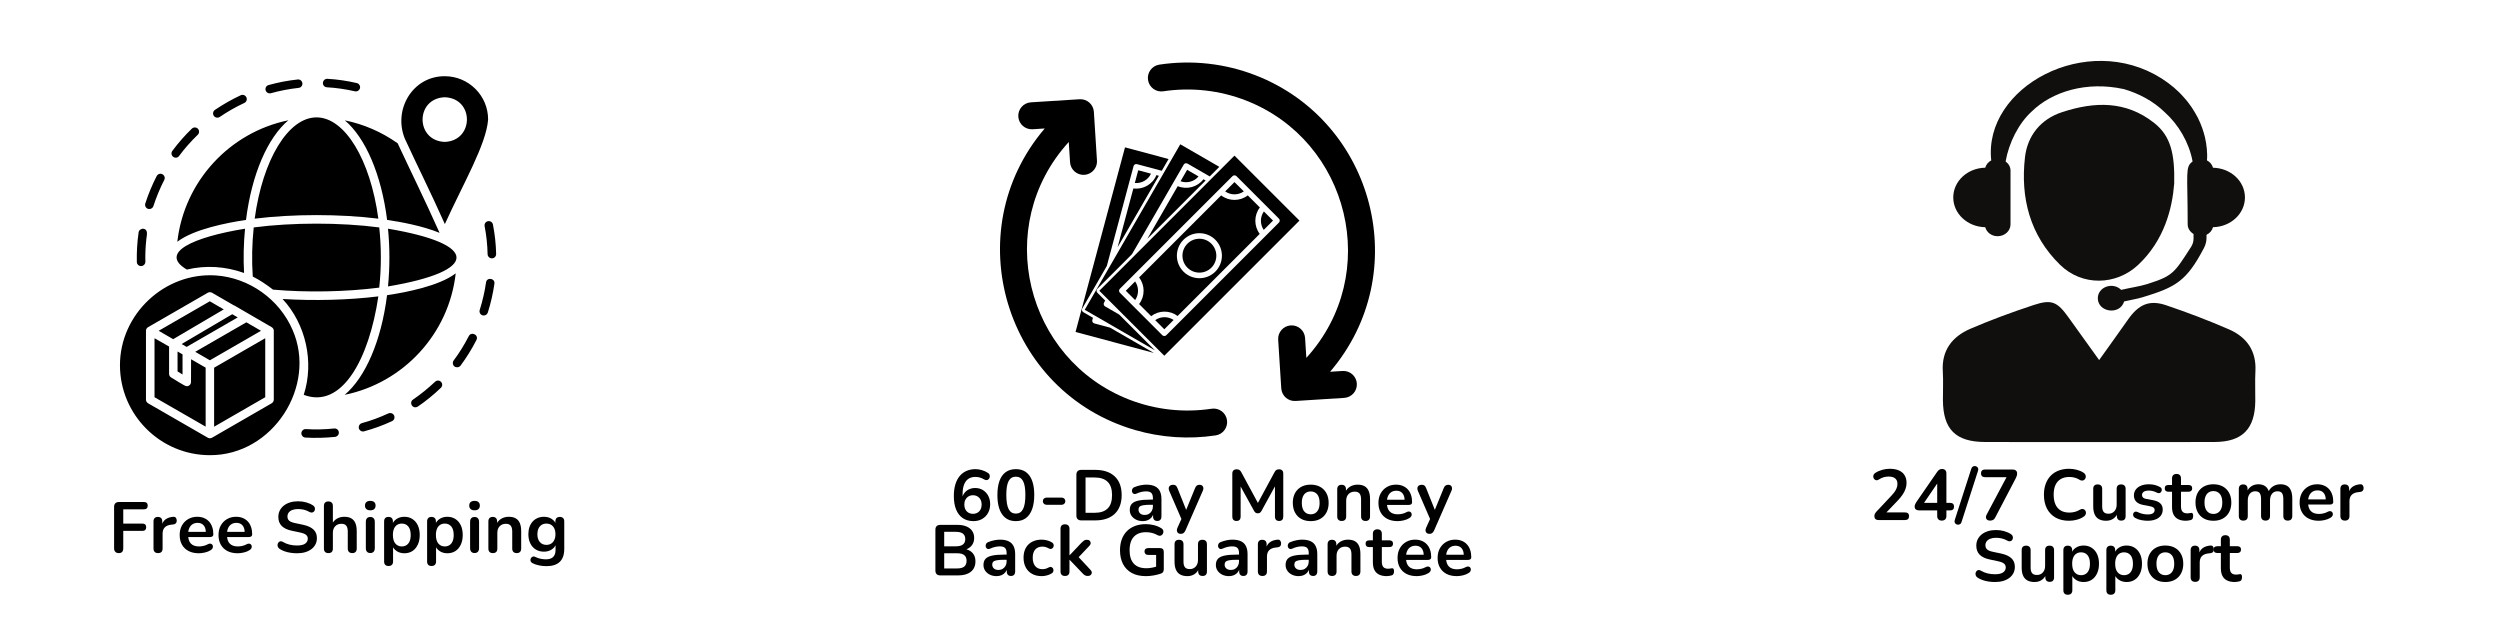 <svg version="1.0" preserveAspectRatio="xMidYMid meet" height="500" viewBox="0 0 1500 375" zoomAndPan="magnify" width="2000" xmlns:xlink="http://www.w3.org/1999/xlink" xmlns="http://www.w3.org/2000/svg"><defs><g></g><clipPath id="e9ca9f0036"><path clip-rule="nonzero" d="M 1165 181 L 1353.809 181 L 1353.809 265.281 L 1165 265.281 Z M 1165 181"></path></clipPath><clipPath id="d547aa4da0"><path clip-rule="nonzero" d="M 71.977 45.461 L 297.727 45.461 L 297.727 273.461 L 71.977 273.461 Z M 71.977 45.461"></path></clipPath><clipPath id="fbb5870931"><path clip-rule="nonzero" d="M 600 59 L 737 59 L 737 262.496 L 600 262.496 Z M 600 59"></path></clipPath><clipPath id="8baf84a2b4"><path clip-rule="nonzero" d="M 688.234 37.5 L 824.996 37.5 L 824.996 241 L 688.234 241 Z M 688.234 37.5"></path></clipPath></defs><rect fill-opacity="1" height="450" y="-37.5" fill="#ffffff" width="1800" x="-150"></rect><rect fill-opacity="1" height="450" y="-37.5" fill="#ffffff" width="1800" x="-150"></rect><path fill-rule="nonzero" fill-opacity="1" d="M 1327.801 100.637 C 1327.277 98.742 1325.988 97.18 1324.176 96.227 C 1324.57 91.949 1323.984 86.711 1322.984 82.398 C 1322.137 78.848 1320.801 74.883 1318.762 70.746 C 1316.602 66.66 1313.941 62.312 1310.211 58.312 C 1306.668 54.168 1302.098 50.391 1296.945 47.066 C 1251.992 18.586 1189.926 52.273 1194.746 96.238 C 1192.941 97.191 1191.668 98.742 1191.141 100.621 C 1180.504 100.812 1171.953 108.711 1171.953 118.469 C 1171.953 128.223 1180.504 136.133 1191.141 136.324 C 1191.988 139.395 1194.898 141.73 1198.535 141.73 C 1202.844 141.73 1206.312 138.551 1206.312 134.621 L 1206.312 102.34 C 1206.312 100.098 1205.121 98.18 1203.367 96.883 C 1205.312 85.77 1211.098 74.023 1219.207 66.734 C 1231.109 55.145 1251.766 48.449 1274.477 53.5 C 1283.219 56.098 1291.816 60.469 1298.984 67.473 C 1306.965 74.633 1313.441 85.363 1315.555 96.883 C 1310.961 100.289 1312.605 103.23 1312.605 134.621 C 1312.605 137.074 1314.062 139.133 1316.125 140.41 L 1316.125 143.148 C 1316.125 144.875 1315.637 146.578 1314.695 148.043 C 1304.531 163.863 1303.863 165.473 1288.516 170.379 C 1283.684 171.914 1278.234 172.582 1272.723 173.93 C 1267.641 168.914 1258.684 172.215 1258.684 178.922 C 1258.684 187.391 1271.926 189.332 1274.488 180.863 C 1278.211 179.957 1282.039 179.422 1285.641 178.324 C 1305.438 172.309 1311.914 168.734 1322.398 148.758 C 1323.391 146.863 1323.914 144.77 1323.914 142.637 L 1323.914 140.875 C 1325.871 139.945 1327.254 138.312 1327.801 136.312 C 1338.43 136.121 1346.969 128.223 1346.969 118.469 C 1346.969 108.723 1338.43 100.836 1327.801 100.637" fill="#100f0d"></path><g clip-path="url(#e9ca9f0036)"><path fill-rule="nonzero" fill-opacity="1" d="M 1259.484 216.039 C 1265.84 207.129 1271.375 199.469 1276.801 191.738 C 1283.16 182.672 1289.562 179.742 1299.605 183.125 C 1312.367 187.426 1325 192.238 1337.355 197.609 C 1347.957 202.219 1353.91 210.465 1353.254 222.684 C 1352.922 228.699 1353.254 234.738 1353.172 240.766 C 1352.957 257.371 1345.383 265.102 1328.91 265.188 C 1307.645 265.316 1286.379 265.234 1265.113 265.234 C 1240.402 265.234 1215.676 265.293 1190.977 265.199 C 1173.301 265.113 1165.844 257.574 1165.75 240.016 C 1165.715 234.273 1166.035 228.52 1165.68 222.805 C 1164.891 210.082 1171.449 201.91 1182.27 197.242 C 1194.637 191.902 1207.328 187.27 1220.113 183.043 C 1231.016 179.422 1234.391 181.039 1241.141 190.488 C 1246.949 198.621 1252.805 206.734 1259.484 216.039" fill="#100f0d"></path></g><path fill-rule="nonzero" fill-opacity="1" d="M 1304.531 110.047 C 1303.363 125.031 1298.629 144.172 1282.898 158.922 C 1269.562 171.414 1249.215 171.727 1236.094 158.934 C 1217.918 141.195 1212.18 118.645 1214.996 94.297 C 1216.465 81.562 1224.238 71.535 1237.301 67.27 C 1256.719 60.922 1275.527 60.289 1292.617 73.855 C 1302.602 81.766 1304.879 92.629 1304.531 110.047" fill="#100f0d"></path><g clip-path="url(#d547aa4da0)"><path fill-rule="nonzero" fill-opacity="1" d="M 243.016 83.449 C 250.465 99.633 258.223 114.969 266.914 134.449 C 278.02 109.973 291.707 86.746 292.867 71.766 C 292.91 57.41 281.23 45.73 266.871 45.73 C 247.43 45.641 235.66 66.016 243.016 83.449 Z M 266.871 58.348 C 284.707 59.016 284.484 84.562 266.781 85.141 C 249.125 84.43 249.125 58.973 266.871 58.348 Z M 227.008 177.828 C 221.438 215.504 205.117 245.598 182.242 236.902 C 188.617 217.242 183.535 194.461 169.535 179.391 C 188.086 180.551 209.219 180.059 227.008 177.828 Z M 206.812 236.902 C 219.16 226.469 228.75 204.758 232.227 177.117 C 243.641 175.422 263.66 171.543 273.426 164.008 C 269.367 200.301 242.082 229.68 206.812 236.902 Z M 232.805 171.855 C 233.922 160.352 233.922 148.719 232.805 137.215 C 287.605 146.398 287.605 162.672 232.805 171.855 Z M 206.898 72.211 C 218.27 74.531 228.973 79.168 238.602 85.988 C 246.406 102.797 254.52 119.07 263.75 139.711 C 253.586 135.566 240.652 133.156 232.27 131.953 C 228.75 104.355 219.207 82.645 206.898 72.211 Z M 189.914 70.43 C 206.898 70.43 222.238 95.797 227.008 131.195 C 203.867 128.344 175.957 128.344 152.816 131.195 C 157.586 95.84 172.926 70.43 189.914 70.43 Z M 147.598 131.953 C 136.184 133.648 116.164 137.527 106.398 145.062 C 110.5 108.77 137.789 79.391 173.012 72.168 C 160.664 82.602 151.074 104.27 147.598 131.953 Z M 147.02 137.215 C 146.172 145.953 145.949 155.047 146.438 163.785 C 135.379 159.816 123.52 159.016 112.105 161.734 C 94.852 151.613 116.254 142.207 147.02 137.215 Z M 151.656 165.926 C 150.988 156.34 151.211 146.086 152.234 136.457 C 175.555 133.426 204.18 133.426 227.543 136.457 C 228.836 148.406 228.836 160.621 227.543 172.57 C 207.836 175.109 184.25 175.602 163.785 173.773 C 159.992 170.832 156.023 168.109 151.656 165.926 Z M 175.555 197.98 C 167.664 179.57 149.426 166.594 129.406 165.258 C 98.773 163.297 71.977 188.484 71.977 219.113 C 71.977 248.852 96.188 273.105 125.93 273.105 C 163.785 273.281 190.312 231.551 175.555 197.98 Z M 164.273 239.754 C 164.273 240.691 163.785 241.496 162.98 241.984 L 127.223 262.625 C 126.418 263.074 125.438 263.074 124.68 262.625 C 124.68 262.625 88.875 241.984 88.875 241.984 C 88.074 241.539 87.582 240.691 87.582 239.754 L 87.582 198.473 C 87.582 197.578 88.074 196.734 88.875 196.285 L 124.68 175.645 C 125.438 175.199 126.418 175.199 127.223 175.645 L 140.332 183.223 C 140.465 183.27 140.598 183.312 140.73 183.359 C 146.039 186.344 157.586 193.254 162.98 196.285 C 163.785 196.734 164.273 197.578 164.273 198.473 Z M 103.902 203.508 L 95.207 198.473 L 125.883 180.773 L 134.266 185.633 Z M 108.984 206.406 L 139.348 188.531 L 142.648 190.445 L 111.973 208.145 Z M 156.605 198.473 L 125.93 216.172 L 117.145 211.09 L 147.82 193.391 Z M 114.648 215.547 L 123.387 220.586 L 123.387 255.984 L 92.711 238.328 L 92.711 202.93 L 101.449 207.922 L 101.449 224.285 C 101.449 225.176 101.895 226.023 102.652 226.469 C 103.5 226.828 111.215 232.043 112.062 231.73 C 113.445 231.773 114.648 230.527 114.602 229.188 C 114.648 229.188 114.648 215.547 114.648 215.547 Z M 106.531 210.91 L 109.52 212.605 L 109.52 224.688 L 106.531 222.859 Z M 149.16 208.68 L 159.145 202.93 L 159.145 238.328 L 128.469 256.027 L 128.469 220.629 Z M 87.18 122.102 C 88.965 116.527 91.281 110.957 94.004 105.648 C 94.672 104.402 96.188 103.867 97.438 104.535 C 98.684 105.203 99.219 106.719 98.551 107.969 C 95.965 113.008 93.781 118.312 92.043 123.66 C 91.684 124.82 90.523 125.535 89.32 125.398 C 87.762 125.312 86.691 123.617 87.18 122.102 Z M 82.098 157.188 C 81.965 151.258 82.32 145.328 83.168 139.398 C 83.348 138.016 84.816 137.082 86.066 137.258 C 89.188 137.793 87.984 141.316 87.805 143.457 C 87.316 147.961 87.094 152.551 87.227 157.055 C 87.227 158.438 86.109 159.594 84.73 159.641 C 83.348 159.73 82.141 158.613 82.098 157.188 Z M 193.746 49.699 C 193.836 48.316 195.039 47.203 196.422 47.289 C 202.309 47.602 208.281 48.496 214.078 49.832 C 215.418 50.145 216.309 51.527 215.996 52.863 C 215.684 54.246 214.301 55.094 212.918 54.781 C 207.434 53.531 201.773 52.684 196.156 52.371 C 194.727 52.328 193.613 51.078 193.746 49.699 Z M 128.293 69.492 C 127.488 68.332 127.801 66.73 128.961 65.926 C 133.863 62.629 139.082 59.641 144.434 57.145 C 145.727 56.562 147.242 57.098 147.82 58.391 C 148.445 59.641 147.867 61.199 146.574 61.781 C 141.488 64.145 136.496 66.996 131.859 70.16 C 130.699 70.918 129.094 70.695 128.293 69.492 Z M 159.371 54.156 C 159.012 52.773 159.77 51.391 161.152 51.035 C 166.859 49.43 172.699 48.316 178.633 47.691 C 180.012 47.512 181.262 48.539 181.441 49.965 C 181.574 51.348 180.547 52.641 179.168 52.73 C 173.547 53.355 167.93 54.422 162.492 55.941 C 161.199 56.297 159.77 55.539 159.371 54.156 Z M 103.945 94.102 C 102.785 93.301 102.562 91.652 103.41 90.535 C 106.934 85.766 110.902 81.262 115.137 77.16 C 116.164 76.227 117.77 76.227 118.75 77.25 C 119.688 78.277 119.688 79.879 118.66 80.863 C 114.602 84.785 110.812 89.02 107.469 93.566 C 106.668 94.727 105.062 94.949 103.945 94.102 Z M 297.684 152.418 C 297.727 153.934 296.344 155.227 294.828 155.004 C 293.578 154.871 292.598 153.844 292.555 152.551 C 292.465 146.934 291.84 141.227 290.77 135.699 C 290.504 134.316 291.395 132.98 292.777 132.711 C 294.16 132.445 295.496 133.336 295.766 134.719 C 296.926 140.559 297.547 146.488 297.684 152.418 Z M 236.461 249.297 C 237.043 250.59 236.508 252.105 235.215 252.684 C 229.863 255.18 224.199 257.23 218.492 258.793 C 217.199 259.195 215.73 258.391 215.328 257.055 C 214.973 255.672 215.773 254.289 217.109 253.887 C 222.551 252.418 227.902 250.41 233.027 248.047 C 234.367 247.469 235.883 248.047 236.461 249.297 Z M 203.289 259.328 C 203.469 260.754 202.398 261.957 201.016 262.137 C 195.129 262.715 189.109 262.895 183.223 262.539 C 181.84 262.449 180.773 261.246 180.816 259.863 C 180.906 258.48 182.109 257.367 183.492 257.453 C 189.109 257.812 194.816 257.68 200.434 257.098 C 201.906 256.922 203.156 257.902 203.289 259.328 Z M 264.598 229.102 C 265.621 230.125 265.535 231.73 264.508 232.711 C 260.227 236.812 255.59 240.602 250.688 243.945 C 250.152 244.305 249.57 244.438 248.945 244.391 C 246.672 244.168 245.824 240.961 247.789 239.754 C 252.426 236.59 256.883 232.98 260.984 229.102 C 262.055 228.074 263.66 228.074 264.598 229.102 Z M 296.656 170.207 C 295.809 176.047 294.473 181.887 292.688 187.547 C 292.285 188.707 291.172 189.422 289.969 189.289 C 288.406 189.152 287.336 187.504 287.828 185.988 C 289.523 180.594 290.816 175.066 291.617 169.492 C 292.062 166.105 297.102 166.906 296.656 170.207 Z M 285.867 204 C 283.102 209.395 279.891 214.566 276.324 219.383 C 275.477 220.496 273.871 220.676 272.711 219.918 C 271.598 219.07 271.375 217.465 272.176 216.305 C 275.566 211.801 278.555 206.941 281.141 201.906 C 282.566 198.648 287.426 200.789 285.867 204 Z M 285.867 204" fill="#000000"></path></g><g clip-path="url(#fbb5870931)"><path fill-rule="nonzero" fill-opacity="1" d="M 726.98 245.234 C 710.281 247.762 693.148 245.852 677.406 239.719 C 615.469 215.566 595.332 135.629 641.258 85.195 L 642.035 97.328 C 642.25 100.82 644.664 103.66 647.852 104.582 C 653.207 106.148 658.535 101.91 658.176 96.293 L 656.324 67.098 C 656.039 62.645 652.203 59.258 647.738 59.543 L 618.539 61.398 C 614.09 61.684 610.699 65.531 610.984 69.984 C 611.258 74.453 615.109 77.828 619.574 77.555 L 626.84 77.078 C 573.922 139.191 603.043 235.34 680.996 258.004 C 696.664 262.555 713.211 263.688 729.41 261.234 C 733.816 260.574 736.863 256.449 736.188 252.027 C 735.527 247.605 731.406 244.574 726.98 245.234" fill="#000000"></path></g><g clip-path="url(#8baf84a2b4)"><path fill-rule="nonzero" fill-opacity="1" d="M 805.523 222.586 L 798.043 223.062 C 848.605 163.906 824.824 73.059 753.465 45.227 C 735.098 38.059 715.09 35.836 695.602 38.777 C 691.18 39.453 688.133 43.574 688.809 47.984 C 689.469 52.406 693.594 55.453 698.016 54.777 C 714.719 52.262 731.852 54.172 747.59 60.305 C 809.66 84.504 829.535 164.41 783.809 214.73 L 783.047 202.797 C 782.773 198.344 778.926 194.957 774.461 195.242 C 770.008 195.531 766.617 199.363 766.906 203.832 L 768.758 233.027 C 769.047 237.496 772.895 240.867 777.348 240.582 L 806.543 238.73 C 811.008 238.441 814.383 234.609 814.109 230.141 C 813.824 225.676 809.977 222.301 805.523 222.586" fill="#000000"></path></g><path fill-rule="nonzero" fill-opacity="1" d="M 656.582 194.051 C 655.691 193.809 655.16 192.887 655.406 191.996 L 655.766 190.664 L 650.004 187.332 C 649.617 187.113 649.332 186.742 649.215 186.312 C 649.102 185.879 649.16 185.422 649.387 185.047 L 664.094 159.57 L 680.137 99.668 C 680.379 98.777 681.297 98.246 682.188 98.492 L 697.066 102.469 L 701.133 95.418 L 675.008 88.41 L 645.324 199.18 L 692.328 211.773 L 665.988 196.566 L 656.582 194.051" fill="#000000"></path><path fill-rule="nonzero" fill-opacity="1" d="M 690.59 104.207 L 682.938 102.152 L 680.898 109.793 C 684.961 110.168 688.867 107.914 690.59 104.207" fill="#000000"></path><path fill-rule="nonzero" fill-opacity="1" d="M 680.02 113.07 L 670.555 148.367 L 695.328 105.473 L 693.852 105.082 C 691.609 110.555 685.895 113.859 680.02 113.07" fill="#000000"></path><path fill-rule="nonzero" fill-opacity="1" d="M 671.477 188.711 L 663.047 183.84 C 662.242 183.367 661.969 182.348 662.43 181.543 L 663.117 180.352 L 658.422 175.641 C 657.762 174.996 657.762 173.93 658.422 173.27 L 679.203 152.488 L 710.223 98.777 C 710.684 97.977 711.703 97.703 712.504 98.16 L 725.832 105.859 L 731.59 100.102 L 708.168 86.57 L 650.84 185.879 L 692.973 210.207 L 671.477 188.711" fill="#000000"></path><path fill-rule="nonzero" fill-opacity="1" d="M 719.125 105.859 L 712.277 101.895 L 708.328 108.746 C 712.16 110.152 716.512 108.988 719.125 105.859" fill="#000000"></path><path fill-rule="nonzero" fill-opacity="1" d="M 723.379 108.316 L 722.07 107.555 C 718.465 112.266 712.105 113.973 706.633 111.691 L 688.363 143.328 L 723.379 108.316" fill="#000000"></path><path fill-rule="nonzero" fill-opacity="1" d="M 698.691 190.316 C 696.664 190.316 694.727 190.934 693.105 192.086 L 698.59 197.57 L 704.16 191.996 C 702.566 190.906 700.672 190.316 698.691 190.316" fill="#000000"></path><path fill-rule="nonzero" fill-opacity="1" d="M 726.824 146.23 C 722.859 142.25 716.41 142.25 712.449 146.23 C 708.484 150.191 708.484 156.641 712.449 160.605 C 716.41 164.566 722.859 164.566 726.824 160.605 C 730.789 156.641 730.789 150.191 726.824 146.23" fill="#000000"></path><path fill-rule="nonzero" fill-opacity="1" d="M 659.598 174.461 L 698.59 213.438 L 779.672 132.355 L 740.684 93.379 Z M 767.352 133.547 L 699.766 201.133 C 699.121 201.777 698.059 201.777 697.398 201.133 L 671.922 175.641 C 671.262 174.996 671.262 173.93 671.922 173.27 L 739.504 105.688 C 740.152 105.039 741.215 105.039 741.875 105.688 L 767.352 131.18 C 768.012 131.824 768.012 132.887 767.352 133.547" fill="#000000"></path><path fill-rule="nonzero" fill-opacity="1" d="M 763.805 132.355 L 758.316 126.871 C 755.992 130.172 755.961 134.609 758.23 137.941 L 763.805 132.355" fill="#000000"></path><path fill-rule="nonzero" fill-opacity="1" d="M 675.469 174.461 L 681.07 180.051 C 683.41 176.719 683.41 172.207 681.07 168.863 L 675.469 174.461" fill="#000000"></path><path fill-rule="nonzero" fill-opacity="1" d="M 746.285 114.836 L 740.684 109.25 L 735.098 114.836 C 738.426 117.191 742.938 117.191 746.285 114.836" fill="#000000"></path><path fill-rule="nonzero" fill-opacity="1" d="M 748.668 117.234 C 743.984 120.852 737.379 120.852 732.699 117.234 L 683.453 166.477 C 687.07 171.16 687.07 177.766 683.453 182.449 L 690.707 189.699 C 692.988 187.934 695.762 186.973 698.691 186.973 C 701.578 186.973 704.305 187.891 706.559 189.598 L 755.832 140.34 C 752.301 135.66 752.328 129.125 755.918 124.484 Z M 729.195 162.973 C 723.922 168.246 715.348 168.246 710.078 162.973 C 704.809 157.703 704.809 149.129 710.078 143.859 C 715.348 138.59 723.922 138.59 729.195 143.859 C 734.465 149.129 734.465 157.703 729.195 162.973" fill="#000000"></path><g fill-opacity="1" fill="#000000"><g transform="translate(1121.524, 312.02)"><g><path d="M 5.719 0 C 4.801 0 4.133 -0.207 3.719 -0.625 C 3.301 -1.039 3.094 -1.648 3.094 -2.453 C 3.094 -2.941 3.223 -3.414 3.484 -3.875 C 3.742 -4.332 4.113 -4.816 4.594 -5.328 L 13.25 -14.531 C 14.562 -15.906 15.504 -17.16 16.078 -18.297 C 16.648 -19.43 16.938 -20.57 16.938 -21.719 C 16.938 -23.145 16.484 -24.227 15.578 -24.969 C 14.68 -25.719 13.375 -26.094 11.656 -26.094 C 10.676 -26.094 9.695 -25.957 8.719 -25.688 C 7.75 -25.414 6.766 -24.953 5.766 -24.297 C 5.242 -23.953 4.758 -23.805 4.312 -23.859 C 3.875 -23.922 3.488 -24.109 3.156 -24.422 C 2.832 -24.734 2.613 -25.117 2.5 -25.578 C 2.383 -26.035 2.406 -26.5 2.562 -26.969 C 2.719 -27.445 3.051 -27.859 3.562 -28.203 C 4.801 -29.035 6.188 -29.664 7.719 -30.094 C 9.25 -30.531 10.789 -30.75 12.344 -30.75 C 14.52 -30.75 16.352 -30.414 17.844 -29.75 C 19.332 -29.094 20.461 -28.133 21.234 -26.875 C 22.016 -25.613 22.406 -24.082 22.406 -22.281 C 22.406 -21.07 22.207 -19.895 21.812 -18.75 C 21.426 -17.602 20.836 -16.441 20.047 -15.266 C 19.266 -14.086 18.242 -12.844 16.984 -11.531 L 8.906 -3.094 L 8.906 -4.562 L 21.547 -4.562 C 22.316 -4.562 22.898 -4.375 23.297 -4 C 23.703 -3.625 23.906 -3.066 23.906 -2.328 C 23.906 -1.578 23.703 -1 23.297 -0.594 C 22.898 -0.195 22.316 0 21.547 0 Z M 5.719 0"></path></g></g></g><g fill-opacity="1" fill="#000000"><g transform="translate(1147.322, 312.02)"><g><path d="M 17.766 0.344 C 16.898 0.344 16.223 0.109 15.734 -0.359 C 15.242 -0.836 15 -1.52 15 -2.406 L 15 -5.766 L 4.391 -5.766 C 3.492 -5.766 2.781 -5.945 2.25 -6.312 C 1.727 -6.688 1.469 -7.273 1.469 -8.078 C 1.469 -8.535 1.586 -9.035 1.828 -9.578 C 2.066 -10.129 2.504 -10.848 3.141 -11.734 L 14.922 -28.812 C 15.316 -29.414 15.758 -29.875 16.25 -30.188 C 16.738 -30.5 17.301 -30.656 17.938 -30.656 C 18.676 -30.656 19.289 -30.43 19.781 -29.984 C 20.27 -29.547 20.516 -28.852 20.516 -27.906 L 20.516 -10.312 L 22.625 -10.312 C 23.445 -10.312 24.066 -10.117 24.484 -9.734 C 24.898 -9.348 25.109 -8.785 25.109 -8.047 C 25.109 -7.297 24.898 -6.727 24.484 -6.344 C 24.066 -5.957 23.445 -5.766 22.625 -5.766 L 20.516 -5.766 L 20.516 -2.406 C 20.516 -1.52 20.27 -0.836 19.781 -0.359 C 19.289 0.109 18.617 0.344 17.766 0.344 Z M 15 -10.312 L 15 -23.734 L 16.25 -23.734 L 6.109 -8.859 L 6.109 -10.312 Z M 15 -10.312"></path></g></g></g><g fill-opacity="1" fill="#000000"><g transform="translate(1173.119, 312.02)"><g><path d="M 3.781 1.25 C 3.613 1.789 3.344 2.18 2.969 2.422 C 2.594 2.672 2.18 2.797 1.734 2.797 C 1.297 2.797 0.891 2.68 0.516 2.453 C 0.141 2.223 -0.125 1.898 -0.281 1.484 C -0.438 1.066 -0.43 0.57 -0.266 0 L 9.672 -30.828 C 9.848 -31.367 10.129 -31.77 10.516 -32.031 C 10.898 -32.289 11.305 -32.41 11.734 -32.391 C 12.172 -32.379 12.57 -32.258 12.938 -32.031 C 13.312 -31.801 13.578 -31.484 13.734 -31.078 C 13.891 -30.68 13.883 -30.195 13.719 -29.625 Z M 3.781 1.25"></path></g></g></g><g fill-opacity="1" fill="#000000"><g transform="translate(1186.577, 312.02)"><g><path d="M 7.391 0.344 C 6.734 0.344 6.188 0.188 5.75 -0.125 C 5.32 -0.445 5.066 -0.867 4.984 -1.391 C 4.898 -1.922 5.031 -2.52 5.375 -3.188 L 18.359 -27.609 L 18.359 -25.719 L 4.422 -25.719 C 3.648 -25.719 3.055 -25.914 2.641 -26.312 C 2.223 -26.719 2.016 -27.281 2.016 -28 C 2.016 -28.738 2.223 -29.305 2.641 -29.703 C 3.055 -30.109 3.648 -30.312 4.422 -30.312 L 21.062 -30.312 C 21.844 -30.312 22.473 -30.109 22.953 -29.703 C 23.441 -29.305 23.688 -28.738 23.688 -28 C 23.688 -27.363 23.598 -26.805 23.422 -26.328 C 23.254 -25.859 23.031 -25.352 22.75 -24.812 L 10.531 -1.469 C 10.219 -0.832 9.812 -0.367 9.312 -0.078 C 8.812 0.203 8.172 0.344 7.391 0.344 Z M 7.391 0.344"></path></g></g></g><g fill-opacity="1" fill="#000000"><g transform="translate(1212.375, 312.02)"><g></g></g></g><g fill-opacity="1" fill="#000000"><g transform="translate(1224.027, 312.02)"><g><path d="M 17.422 0.438 C 14.266 0.438 11.562 -0.195 9.312 -1.469 C 7.062 -2.75 5.332 -4.555 4.125 -6.891 C 2.926 -9.234 2.328 -11.992 2.328 -15.172 C 2.328 -17.555 2.672 -19.703 3.359 -21.609 C 4.047 -23.516 5.031 -25.145 6.312 -26.5 C 7.602 -27.863 9.188 -28.91 11.062 -29.641 C 12.945 -30.379 15.066 -30.75 17.422 -30.75 C 18.992 -30.75 20.539 -30.547 22.062 -30.141 C 23.582 -29.742 24.914 -29.172 26.062 -28.422 C 26.664 -28.047 27.066 -27.594 27.266 -27.062 C 27.461 -26.531 27.504 -26.016 27.391 -25.516 C 27.273 -25.016 27.035 -24.594 26.672 -24.25 C 26.316 -23.906 25.875 -23.711 25.344 -23.672 C 24.812 -23.629 24.234 -23.805 23.609 -24.203 C 22.723 -24.773 21.758 -25.191 20.719 -25.453 C 19.688 -25.711 18.645 -25.844 17.594 -25.844 C 15.551 -25.844 13.828 -25.426 12.422 -24.594 C 11.016 -23.758 9.953 -22.555 9.234 -20.984 C 8.523 -19.41 8.172 -17.473 8.172 -15.172 C 8.172 -12.91 8.523 -10.977 9.234 -9.375 C 9.953 -7.77 11.016 -6.551 12.422 -5.719 C 13.828 -4.883 15.551 -4.469 17.594 -4.469 C 18.676 -4.469 19.75 -4.602 20.812 -4.875 C 21.875 -5.145 22.879 -5.57 23.828 -6.156 C 24.453 -6.52 25.016 -6.68 25.516 -6.641 C 26.016 -6.598 26.438 -6.422 26.781 -6.109 C 27.133 -5.797 27.367 -5.398 27.484 -4.922 C 27.598 -4.453 27.566 -3.961 27.391 -3.453 C 27.223 -2.953 26.879 -2.52 26.359 -2.156 C 25.211 -1.32 23.844 -0.68 22.25 -0.234 C 20.656 0.211 19.047 0.438 17.422 0.438 Z M 17.422 0.438"></path></g></g></g><g fill-opacity="1" fill="#000000"><g transform="translate(1253.264, 312.02)"><g><path d="M 10.406 0.438 C 8.656 0.438 7.207 0.113 6.062 -0.531 C 4.914 -1.176 4.062 -2.145 3.5 -3.438 C 2.945 -4.727 2.672 -6.332 2.672 -8.25 L 2.672 -18.656 C 2.672 -19.57 2.898 -20.254 3.359 -20.703 C 3.816 -21.148 4.473 -21.375 5.328 -21.375 C 6.191 -21.375 6.859 -21.148 7.328 -20.703 C 7.805 -20.254 8.047 -19.57 8.047 -18.656 L 8.047 -8.172 C 8.047 -6.68 8.344 -5.578 8.938 -4.859 C 9.539 -4.141 10.504 -3.781 11.828 -3.781 C 13.254 -3.781 14.426 -4.273 15.344 -5.266 C 16.27 -6.254 16.734 -7.566 16.734 -9.203 L 16.734 -18.656 C 16.734 -19.57 16.961 -20.254 17.422 -20.703 C 17.879 -21.148 18.535 -21.375 19.391 -21.375 C 20.254 -21.375 20.922 -21.148 21.391 -20.703 C 21.867 -20.254 22.109 -19.57 22.109 -18.656 L 22.109 -2.406 C 22.109 -0.57 21.234 0.344 19.484 0.344 C 18.648 0.344 18.004 0.109 17.547 -0.359 C 17.086 -0.836 16.859 -1.52 16.859 -2.406 L 16.859 -5.672 L 17.453 -4.391 C 16.859 -2.836 15.953 -1.645 14.734 -0.812 C 13.516 0.02 12.07 0.438 10.406 0.438 Z M 10.406 0.438"></path></g></g></g><g fill-opacity="1" fill="#000000"><g transform="translate(1278.159, 312.02)"><g><path d="M 10.484 0.438 C 9.254 0.438 7.953 0.305 6.578 0.047 C 5.203 -0.211 3.969 -0.66 2.875 -1.297 C 2.414 -1.578 2.094 -1.91 1.906 -2.297 C 1.727 -2.68 1.66 -3.066 1.703 -3.453 C 1.742 -3.848 1.883 -4.188 2.125 -4.469 C 2.375 -4.758 2.691 -4.945 3.078 -5.031 C 3.461 -5.113 3.883 -5.039 4.344 -4.812 C 5.488 -4.27 6.562 -3.891 7.562 -3.672 C 8.57 -3.461 9.562 -3.359 10.531 -3.359 C 11.906 -3.359 12.93 -3.594 13.609 -4.062 C 14.285 -4.531 14.625 -5.156 14.625 -5.938 C 14.625 -6.594 14.398 -7.098 13.953 -7.453 C 13.504 -7.816 12.836 -8.082 11.953 -8.25 L 7.656 -9.078 C 5.875 -9.422 4.516 -10.07 3.578 -11.031 C 2.648 -11.988 2.188 -13.227 2.188 -14.75 C 2.188 -16.125 2.566 -17.312 3.328 -18.312 C 4.086 -19.32 5.141 -20.098 6.484 -20.641 C 7.836 -21.18 9.391 -21.453 11.141 -21.453 C 12.398 -21.453 13.582 -21.316 14.688 -21.047 C 15.789 -20.773 16.859 -20.352 17.891 -19.781 C 18.316 -19.551 18.609 -19.25 18.766 -18.875 C 18.922 -18.5 18.957 -18.117 18.875 -17.734 C 18.789 -17.348 18.617 -17.004 18.359 -16.703 C 18.098 -16.398 17.773 -16.211 17.391 -16.141 C 17.004 -16.066 16.566 -16.148 16.078 -16.391 C 15.191 -16.848 14.336 -17.176 13.516 -17.375 C 12.703 -17.57 11.926 -17.672 11.188 -17.672 C 9.781 -17.672 8.738 -17.426 8.062 -16.938 C 7.383 -16.457 7.047 -15.812 7.047 -15 C 7.047 -14.406 7.242 -13.906 7.641 -13.5 C 8.047 -13.102 8.664 -12.832 9.5 -12.688 L 13.797 -11.875 C 15.66 -11.531 17.07 -10.895 18.031 -9.969 C 19 -9.051 19.484 -7.82 19.484 -6.281 C 19.484 -4.188 18.664 -2.539 17.031 -1.344 C 15.395 -0.156 13.211 0.438 10.484 0.438 Z M 10.484 0.438"></path></g></g></g><g fill-opacity="1" fill="#000000"><g transform="translate(1299.141, 312.02)"><g><path d="M 12.422 0.438 C 10.555 0.438 9 0.117 7.75 -0.516 C 6.508 -1.148 5.586 -2.07 4.984 -3.281 C 4.379 -4.5 4.078 -6.016 4.078 -7.828 L 4.078 -16.984 L 1.844 -16.984 C 1.156 -16.984 0.625 -17.16 0.25 -17.516 C -0.113 -17.879 -0.297 -18.375 -0.297 -19 C -0.297 -19.664 -0.113 -20.172 0.25 -20.516 C 0.625 -20.859 1.156 -21.031 1.844 -21.031 L 4.078 -21.031 L 4.078 -24.938 C 4.078 -25.82 4.312 -26.492 4.781 -26.953 C 5.258 -27.422 5.93 -27.656 6.797 -27.656 C 7.648 -27.656 8.305 -27.422 8.766 -26.953 C 9.223 -26.492 9.453 -25.82 9.453 -24.938 L 9.453 -21.031 L 14.016 -21.031 C 14.703 -21.031 15.234 -20.859 15.609 -20.516 C 15.984 -20.172 16.172 -19.664 16.172 -19 C 16.172 -18.375 15.984 -17.879 15.609 -17.516 C 15.234 -17.16 14.703 -16.984 14.016 -16.984 L 9.453 -16.984 L 9.453 -8.125 C 9.453 -6.75 9.754 -5.719 10.359 -5.031 C 10.961 -4.344 11.938 -4 13.281 -4 C 13.77 -4 14.203 -4.039 14.578 -4.125 C 14.953 -4.207 15.281 -4.266 15.562 -4.297 C 15.906 -4.328 16.191 -4.219 16.422 -3.969 C 16.648 -3.727 16.766 -3.238 16.766 -2.5 C 16.766 -1.926 16.672 -1.414 16.484 -0.969 C 16.305 -0.52 15.973 -0.211 15.484 -0.047 C 15.109 0.066 14.617 0.176 14.016 0.281 C 13.41 0.383 12.879 0.438 12.422 0.438 Z M 12.422 0.438"></path></g></g></g><g fill-opacity="1" fill="#000000"><g transform="translate(1315.652, 312.02)"><g><path d="M 12.391 0.438 C 10.203 0.438 8.305 -0.004 6.703 -0.891 C 5.098 -1.785 3.852 -3.055 2.969 -4.703 C 2.082 -6.359 1.641 -8.301 1.641 -10.531 C 1.641 -12.227 1.891 -13.742 2.391 -15.078 C 2.891 -16.41 3.613 -17.555 4.562 -18.516 C 5.508 -19.473 6.641 -20.203 7.953 -20.703 C 9.273 -21.203 10.754 -21.453 12.391 -21.453 C 14.566 -21.453 16.457 -21.008 18.062 -20.125 C 19.664 -19.238 20.91 -17.977 21.797 -16.344 C 22.691 -14.707 23.141 -12.77 23.141 -10.531 C 23.141 -8.844 22.883 -7.32 22.375 -5.969 C 21.875 -4.625 21.148 -3.473 20.203 -2.516 C 19.266 -1.555 18.133 -0.82 16.812 -0.312 C 15.488 0.188 14.016 0.438 12.391 0.438 Z M 12.391 -3.656 C 13.441 -3.656 14.367 -3.91 15.172 -4.422 C 15.984 -4.941 16.609 -5.707 17.047 -6.719 C 17.492 -7.738 17.719 -9.008 17.719 -10.531 C 17.719 -12.82 17.227 -14.535 16.25 -15.672 C 15.281 -16.805 13.992 -17.375 12.391 -17.375 C 11.328 -17.375 10.395 -17.117 9.594 -16.609 C 8.789 -16.109 8.164 -15.348 7.719 -14.328 C 7.27 -13.316 7.047 -12.051 7.047 -10.531 C 7.047 -8.27 7.531 -6.555 8.5 -5.391 C 9.477 -4.234 10.773 -3.656 12.391 -3.656 Z M 12.391 -3.656"></path></g></g></g><g fill-opacity="1" fill="#000000"><g transform="translate(1340.417, 312.02)"><g><path d="M 5.547 0.344 C 4.68 0.344 4.02 0.109 3.562 -0.359 C 3.102 -0.836 2.875 -1.52 2.875 -2.406 L 2.875 -18.656 C 2.875 -19.551 3.102 -20.227 3.562 -20.688 C 4.02 -21.145 4.664 -21.375 5.5 -21.375 C 6.332 -21.375 6.977 -21.145 7.438 -20.688 C 7.895 -20.227 8.125 -19.551 8.125 -18.656 L 8.125 -15.516 L 7.656 -16.812 C 8.227 -18.25 9.113 -19.379 10.312 -20.203 C 11.52 -21.035 12.957 -21.453 14.625 -21.453 C 16.312 -21.453 17.695 -21.051 18.781 -20.25 C 19.875 -19.445 20.633 -18.219 21.062 -16.562 L 20.469 -16.562 C 21.039 -18.07 21.984 -19.266 23.297 -20.141 C 24.617 -21.016 26.141 -21.453 27.859 -21.453 C 29.461 -21.453 30.785 -21.133 31.828 -20.5 C 32.879 -19.875 33.66 -18.922 34.172 -17.641 C 34.691 -16.367 34.953 -14.758 34.953 -12.812 L 34.953 -2.406 C 34.953 -1.52 34.719 -0.836 34.25 -0.359 C 33.781 0.109 33.113 0.344 32.25 0.344 C 31.383 0.344 30.723 0.109 30.266 -0.359 C 29.805 -0.836 29.578 -1.52 29.578 -2.406 L 29.578 -12.594 C 29.578 -14.195 29.312 -15.375 28.781 -16.125 C 28.258 -16.875 27.363 -17.25 26.094 -17.25 C 24.695 -17.25 23.598 -16.754 22.797 -15.766 C 21.992 -14.773 21.594 -13.406 21.594 -11.656 L 21.594 -2.406 C 21.594 -1.52 21.359 -0.836 20.891 -0.359 C 20.43 0.109 19.773 0.344 18.922 0.344 C 18.055 0.344 17.391 0.109 16.922 -0.359 C 16.453 -0.836 16.219 -1.52 16.219 -2.406 L 16.219 -12.594 C 16.219 -14.195 15.953 -15.375 15.422 -16.125 C 14.891 -16.875 14.004 -17.25 12.766 -17.25 C 11.359 -17.25 10.254 -16.754 9.453 -15.766 C 8.648 -14.773 8.25 -13.406 8.25 -11.656 L 8.25 -2.406 C 8.25 -0.57 7.348 0.344 5.547 0.344 Z M 5.547 0.344"></path></g></g></g><g fill-opacity="1" fill="#000000"><g transform="translate(1378.125, 312.02)"><g><path d="M 13.156 0.438 C 10.781 0.438 8.727 -0.004 7 -0.891 C 5.281 -1.785 3.957 -3.051 3.031 -4.688 C 2.102 -6.32 1.641 -8.254 1.641 -10.484 C 1.641 -12.672 2.086 -14.578 2.984 -16.203 C 3.891 -17.836 5.133 -19.117 6.719 -20.047 C 8.312 -20.984 10.129 -21.453 12.172 -21.453 C 13.66 -21.453 15 -21.207 16.188 -20.719 C 17.375 -20.238 18.391 -19.539 19.234 -18.625 C 20.086 -17.707 20.734 -16.594 21.172 -15.281 C 21.617 -13.977 21.844 -12.508 21.844 -10.875 C 21.844 -10.363 21.66 -9.969 21.297 -9.688 C 20.941 -9.414 20.438 -9.281 19.781 -9.281 L 5.984 -9.281 L 5.984 -12.391 L 18.062 -12.391 L 17.375 -11.734 C 17.375 -13.055 17.18 -14.16 16.797 -15.047 C 16.41 -15.941 15.848 -16.625 15.109 -17.094 C 14.379 -17.562 13.473 -17.797 12.391 -17.797 C 11.18 -17.797 10.156 -17.516 9.312 -16.953 C 8.469 -16.398 7.82 -15.613 7.375 -14.594 C 6.926 -13.582 6.703 -12.375 6.703 -10.969 L 6.703 -10.656 C 6.703 -8.312 7.254 -6.555 8.359 -5.391 C 9.461 -4.234 11.094 -3.656 13.25 -3.656 C 13.988 -3.656 14.82 -3.75 15.75 -3.938 C 16.688 -4.125 17.57 -4.445 18.406 -4.906 C 19.008 -5.25 19.539 -5.395 20 -5.344 C 20.457 -5.301 20.82 -5.133 21.094 -4.844 C 21.363 -4.562 21.523 -4.211 21.578 -3.797 C 21.641 -3.391 21.562 -2.969 21.344 -2.531 C 21.133 -2.102 20.77 -1.734 20.25 -1.422 C 19.25 -0.785 18.094 -0.316 16.781 -0.016 C 15.477 0.285 14.27 0.438 13.156 0.438 Z M 13.156 0.438"></path></g></g></g><g fill-opacity="1" fill="#000000"><g transform="translate(1401.429, 312.02)"><g><path d="M 5.547 0.344 C 4.66 0.344 3.977 0.109 3.5 -0.359 C 3.031 -0.836 2.797 -1.52 2.797 -2.406 L 2.797 -18.656 C 2.797 -19.551 3.023 -20.227 3.484 -20.688 C 3.941 -21.145 4.586 -21.375 5.422 -21.375 C 6.254 -21.375 6.898 -21.145 7.359 -20.688 C 7.816 -20.227 8.047 -19.551 8.047 -18.656 L 8.047 -15.953 L 7.609 -15.953 C 8.016 -17.672 8.801 -18.973 9.969 -19.859 C 11.145 -20.754 12.707 -21.285 14.656 -21.453 C 15.258 -21.516 15.738 -21.363 16.094 -21 C 16.457 -20.645 16.672 -20.094 16.734 -19.344 C 16.785 -18.633 16.617 -18.055 16.234 -17.609 C 15.848 -17.16 15.266 -16.895 14.484 -16.812 L 13.547 -16.734 C 11.797 -16.555 10.473 -16.016 9.578 -15.109 C 8.691 -14.211 8.25 -12.945 8.25 -11.312 L 8.25 -2.406 C 8.25 -1.52 8.02 -0.836 7.562 -0.359 C 7.102 0.109 6.43 0.344 5.547 0.344 Z M 5.547 0.344"></path></g></g></g><g fill-opacity="1" fill="#000000"><g transform="translate(1183.2, 348.77)"><g><path d="M 13.766 0.438 C 12.504 0.438 11.238 0.344 9.969 0.156 C 8.707 -0.031 7.52 -0.316 6.406 -0.703 C 5.289 -1.098 4.285 -1.582 3.391 -2.156 C 2.879 -2.5 2.52 -2.91 2.312 -3.391 C 2.113 -3.879 2.051 -4.359 2.125 -4.828 C 2.195 -5.305 2.383 -5.723 2.688 -6.078 C 2.988 -6.441 3.367 -6.664 3.828 -6.75 C 4.285 -6.832 4.785 -6.703 5.328 -6.359 C 6.586 -5.617 7.922 -5.078 9.328 -4.734 C 10.734 -4.391 12.211 -4.219 13.766 -4.219 C 16.023 -4.219 17.672 -4.598 18.703 -5.359 C 19.734 -6.117 20.25 -7.098 20.25 -8.297 C 20.25 -9.297 19.883 -10.082 19.156 -10.656 C 18.426 -11.238 17.172 -11.711 15.391 -12.078 L 10.656 -13.078 C 7.938 -13.648 5.91 -14.613 4.578 -15.969 C 3.242 -17.332 2.578 -19.133 2.578 -21.375 C 2.578 -22.781 2.863 -24.055 3.438 -25.203 C 4.008 -26.348 4.816 -27.332 5.859 -28.156 C 6.91 -28.988 8.16 -29.629 9.609 -30.078 C 11.055 -30.523 12.656 -30.75 14.406 -30.75 C 16.125 -30.75 17.754 -30.531 19.297 -30.094 C 20.848 -29.664 22.242 -29.035 23.484 -28.203 C 23.941 -27.891 24.25 -27.504 24.406 -27.047 C 24.562 -26.586 24.594 -26.133 24.5 -25.688 C 24.414 -25.25 24.219 -24.867 23.906 -24.547 C 23.594 -24.234 23.195 -24.047 22.719 -23.984 C 22.25 -23.93 21.711 -24.078 21.109 -24.422 C 20.047 -25.023 18.969 -25.453 17.875 -25.703 C 16.789 -25.961 15.617 -26.094 14.359 -26.094 C 13.047 -26.094 11.914 -25.906 10.969 -25.531 C 10.02 -25.164 9.297 -24.645 8.797 -23.969 C 8.297 -23.301 8.047 -22.508 8.047 -21.594 C 8.047 -20.551 8.391 -19.723 9.078 -19.109 C 9.766 -18.492 10.938 -18.016 12.594 -17.672 L 17.281 -16.688 C 20.125 -16.082 22.238 -15.133 23.625 -13.844 C 25.02 -12.551 25.719 -10.832 25.719 -8.688 C 25.719 -7.312 25.438 -6.062 24.875 -4.938 C 24.312 -3.82 23.504 -2.863 22.453 -2.062 C 21.41 -1.258 20.16 -0.641 18.703 -0.203 C 17.242 0.223 15.598 0.438 13.766 0.438 Z M 13.766 0.438"></path></g></g></g><g fill-opacity="1" fill="#000000"><g transform="translate(1210.33, 348.77)"><g><path d="M 10.406 0.438 C 8.656 0.438 7.207 0.113 6.062 -0.531 C 4.914 -1.176 4.062 -2.145 3.5 -3.438 C 2.945 -4.727 2.672 -6.332 2.672 -8.25 L 2.672 -18.656 C 2.672 -19.57 2.898 -20.254 3.359 -20.703 C 3.816 -21.148 4.473 -21.375 5.328 -21.375 C 6.191 -21.375 6.859 -21.148 7.328 -20.703 C 7.805 -20.254 8.047 -19.57 8.047 -18.656 L 8.047 -8.172 C 8.047 -6.68 8.344 -5.578 8.938 -4.859 C 9.539 -4.141 10.504 -3.781 11.828 -3.781 C 13.254 -3.781 14.426 -4.273 15.344 -5.266 C 16.27 -6.254 16.734 -7.566 16.734 -9.203 L 16.734 -18.656 C 16.734 -19.57 16.961 -20.254 17.422 -20.703 C 17.879 -21.148 18.535 -21.375 19.391 -21.375 C 20.254 -21.375 20.922 -21.148 21.391 -20.703 C 21.867 -20.254 22.109 -19.57 22.109 -18.656 L 22.109 -2.406 C 22.109 -0.57 21.234 0.344 19.484 0.344 C 18.648 0.344 18.004 0.109 17.547 -0.359 C 17.086 -0.836 16.859 -1.52 16.859 -2.406 L 16.859 -5.672 L 17.453 -4.391 C 16.859 -2.836 15.953 -1.645 14.734 -0.812 C 13.516 0.02 12.07 0.438 10.406 0.438 Z M 10.406 0.438"></path></g></g></g><g fill-opacity="1" fill="#000000"><g transform="translate(1235.225, 348.77)"><g><path d="M 5.469 8.078 C 4.602 8.078 3.941 7.848 3.484 7.391 C 3.023 6.93 2.797 6.258 2.797 5.375 L 2.797 -18.656 C 2.797 -19.551 3.023 -20.227 3.484 -20.688 C 3.941 -21.145 4.586 -21.375 5.422 -21.375 C 6.273 -21.375 6.93 -21.145 7.391 -20.688 C 7.848 -20.227 8.078 -19.551 8.078 -18.656 L 8.078 -15.312 L 7.609 -16.594 C 8.035 -18.062 8.914 -19.238 10.25 -20.125 C 11.582 -21.008 13.141 -21.453 14.922 -21.453 C 16.754 -21.453 18.363 -21.008 19.75 -20.125 C 21.145 -19.238 22.227 -17.984 23 -16.359 C 23.781 -14.742 24.172 -12.801 24.172 -10.531 C 24.172 -8.301 23.781 -6.359 23 -4.703 C 22.227 -3.055 21.156 -1.785 19.781 -0.891 C 18.406 -0.004 16.785 0.438 14.922 0.438 C 13.172 0.438 11.633 0 10.312 -0.875 C 9 -1.75 8.113 -2.891 7.656 -4.297 L 8.172 -4.297 L 8.172 5.375 C 8.172 6.258 7.93 6.93 7.453 7.391 C 6.984 7.848 6.32 8.078 5.469 8.078 Z M 13.422 -3.656 C 14.473 -3.656 15.398 -3.91 16.203 -4.422 C 17.016 -4.941 17.641 -5.707 18.078 -6.719 C 18.523 -7.738 18.75 -9.008 18.75 -10.531 C 18.75 -12.82 18.258 -14.535 17.281 -15.672 C 16.312 -16.805 15.023 -17.375 13.422 -17.375 C 12.359 -17.375 11.426 -17.117 10.625 -16.609 C 9.82 -16.109 9.195 -15.348 8.75 -14.328 C 8.301 -13.316 8.078 -12.051 8.078 -10.531 C 8.078 -8.27 8.566 -6.555 9.547 -5.391 C 10.523 -4.234 11.816 -3.656 13.422 -3.656 Z M 13.422 -3.656"></path></g></g></g><g fill-opacity="1" fill="#000000"><g transform="translate(1261.023, 348.77)"><g><path d="M 5.469 8.078 C 4.602 8.078 3.941 7.848 3.484 7.391 C 3.023 6.93 2.797 6.258 2.797 5.375 L 2.797 -18.656 C 2.797 -19.551 3.023 -20.227 3.484 -20.688 C 3.941 -21.145 4.586 -21.375 5.422 -21.375 C 6.273 -21.375 6.93 -21.145 7.391 -20.688 C 7.848 -20.227 8.078 -19.551 8.078 -18.656 L 8.078 -15.312 L 7.609 -16.594 C 8.035 -18.062 8.914 -19.238 10.25 -20.125 C 11.582 -21.008 13.141 -21.453 14.922 -21.453 C 16.754 -21.453 18.363 -21.008 19.75 -20.125 C 21.145 -19.238 22.227 -17.984 23 -16.359 C 23.781 -14.742 24.172 -12.801 24.172 -10.531 C 24.172 -8.301 23.781 -6.359 23 -4.703 C 22.227 -3.055 21.156 -1.785 19.781 -0.891 C 18.406 -0.004 16.785 0.438 14.922 0.438 C 13.172 0.438 11.633 0 10.312 -0.875 C 9 -1.75 8.113 -2.891 7.656 -4.297 L 8.172 -4.297 L 8.172 5.375 C 8.172 6.258 7.93 6.93 7.453 7.391 C 6.984 7.848 6.32 8.078 5.469 8.078 Z M 13.422 -3.656 C 14.473 -3.656 15.398 -3.91 16.203 -4.422 C 17.016 -4.941 17.641 -5.707 18.078 -6.719 C 18.523 -7.738 18.75 -9.008 18.75 -10.531 C 18.75 -12.82 18.258 -14.535 17.281 -15.672 C 16.312 -16.805 15.023 -17.375 13.422 -17.375 C 12.359 -17.375 11.426 -17.117 10.625 -16.609 C 9.82 -16.109 9.195 -15.348 8.75 -14.328 C 8.301 -13.316 8.078 -12.051 8.078 -10.531 C 8.078 -8.27 8.566 -6.555 9.547 -5.391 C 10.523 -4.234 11.816 -3.656 13.422 -3.656 Z M 13.422 -3.656"></path></g></g></g><g fill-opacity="1" fill="#000000"><g transform="translate(1286.82, 348.77)"><g><path d="M 12.391 0.438 C 10.203 0.438 8.305 -0.004 6.703 -0.891 C 5.098 -1.785 3.852 -3.055 2.969 -4.703 C 2.082 -6.359 1.641 -8.301 1.641 -10.531 C 1.641 -12.227 1.891 -13.742 2.391 -15.078 C 2.891 -16.41 3.613 -17.555 4.562 -18.516 C 5.508 -19.473 6.641 -20.203 7.953 -20.703 C 9.273 -21.203 10.754 -21.453 12.391 -21.453 C 14.566 -21.453 16.457 -21.008 18.062 -20.125 C 19.664 -19.238 20.91 -17.977 21.797 -16.344 C 22.691 -14.707 23.141 -12.77 23.141 -10.531 C 23.141 -8.844 22.883 -7.32 22.375 -5.969 C 21.875 -4.625 21.148 -3.473 20.203 -2.516 C 19.266 -1.555 18.133 -0.82 16.812 -0.312 C 15.488 0.188 14.016 0.438 12.391 0.438 Z M 12.391 -3.656 C 13.441 -3.656 14.367 -3.91 15.172 -4.422 C 15.984 -4.941 16.609 -5.707 17.047 -6.719 C 17.492 -7.738 17.719 -9.008 17.719 -10.531 C 17.719 -12.82 17.227 -14.535 16.25 -15.672 C 15.281 -16.805 13.992 -17.375 12.391 -17.375 C 11.328 -17.375 10.395 -17.117 9.594 -16.609 C 8.789 -16.109 8.164 -15.348 7.719 -14.328 C 7.27 -13.316 7.047 -12.051 7.047 -10.531 C 7.047 -8.27 7.531 -6.555 8.5 -5.391 C 9.477 -4.234 10.773 -3.656 12.391 -3.656 Z M 12.391 -3.656"></path></g></g></g><g fill-opacity="1" fill="#000000"><g transform="translate(1311.586, 348.77)"><g><path d="M 5.547 0.344 C 4.66 0.344 3.977 0.109 3.5 -0.359 C 3.031 -0.836 2.797 -1.52 2.797 -2.406 L 2.797 -18.656 C 2.797 -19.551 3.023 -20.227 3.484 -20.688 C 3.941 -21.145 4.586 -21.375 5.422 -21.375 C 6.254 -21.375 6.898 -21.145 7.359 -20.688 C 7.816 -20.227 8.047 -19.551 8.047 -18.656 L 8.047 -15.953 L 7.609 -15.953 C 8.016 -17.672 8.801 -18.973 9.969 -19.859 C 11.145 -20.754 12.707 -21.285 14.656 -21.453 C 15.258 -21.516 15.738 -21.363 16.094 -21 C 16.457 -20.645 16.672 -20.094 16.734 -19.344 C 16.785 -18.633 16.617 -18.055 16.234 -17.609 C 15.848 -17.16 15.266 -16.895 14.484 -16.812 L 13.547 -16.734 C 11.797 -16.555 10.473 -16.016 9.578 -15.109 C 8.691 -14.211 8.25 -12.945 8.25 -11.312 L 8.25 -2.406 C 8.25 -1.52 8.02 -0.836 7.562 -0.359 C 7.102 0.109 6.43 0.344 5.547 0.344 Z M 5.547 0.344"></path></g></g></g><g fill-opacity="1" fill="#000000"><g transform="translate(1328.441, 348.77)"><g><path d="M 12.422 0.438 C 10.555 0.438 9 0.117 7.75 -0.516 C 6.508 -1.148 5.586 -2.07 4.984 -3.281 C 4.379 -4.5 4.078 -6.016 4.078 -7.828 L 4.078 -16.984 L 1.844 -16.984 C 1.156 -16.984 0.625 -17.16 0.25 -17.516 C -0.113 -17.879 -0.297 -18.375 -0.297 -19 C -0.297 -19.664 -0.113 -20.172 0.25 -20.516 C 0.625 -20.859 1.156 -21.031 1.844 -21.031 L 4.078 -21.031 L 4.078 -24.938 C 4.078 -25.82 4.312 -26.492 4.781 -26.953 C 5.258 -27.422 5.93 -27.656 6.797 -27.656 C 7.648 -27.656 8.305 -27.422 8.766 -26.953 C 9.223 -26.492 9.453 -25.82 9.453 -24.938 L 9.453 -21.031 L 14.016 -21.031 C 14.703 -21.031 15.234 -20.859 15.609 -20.516 C 15.984 -20.172 16.172 -19.664 16.172 -19 C 16.172 -18.375 15.984 -17.879 15.609 -17.516 C 15.234 -17.16 14.703 -16.984 14.016 -16.984 L 9.453 -16.984 L 9.453 -8.125 C 9.453 -6.75 9.754 -5.719 10.359 -5.031 C 10.961 -4.344 11.938 -4 13.281 -4 C 13.77 -4 14.203 -4.039 14.578 -4.125 C 14.953 -4.207 15.281 -4.266 15.562 -4.297 C 15.906 -4.328 16.191 -4.219 16.422 -3.969 C 16.648 -3.727 16.766 -3.238 16.766 -2.5 C 16.766 -1.926 16.672 -1.414 16.484 -0.969 C 16.305 -0.52 15.973 -0.211 15.484 -0.047 C 15.109 0.066 14.617 0.176 14.016 0.281 C 13.41 0.383 12.879 0.438 12.422 0.438 Z M 12.422 0.438"></path></g></g></g><g fill-opacity="1" fill="#000000"><g transform="translate(1344.953, 348.77)"><g></g></g></g><g fill-opacity="1" fill="#000000"><g transform="translate(65.144, 331.52)"><g><path d="M 6.156 0.344 C 5.258 0.344 4.562 0.094 4.062 -0.406 C 3.562 -0.906 3.312 -1.629 3.312 -2.578 L 3.312 -27.391 C 3.312 -28.336 3.562 -29.062 4.062 -29.562 C 4.562 -30.062 5.285 -30.312 6.234 -30.312 L 21.234 -30.312 C 21.984 -30.312 22.547 -30.125 22.922 -29.75 C 23.297 -29.383 23.484 -28.859 23.484 -28.172 C 23.484 -27.453 23.297 -26.895 22.922 -26.5 C 22.547 -26.113 21.984 -25.922 21.234 -25.922 L 8.812 -25.922 L 8.812 -17.375 L 20.344 -17.375 C 21.051 -17.375 21.598 -17.188 21.984 -16.812 C 22.379 -16.438 22.578 -15.906 22.578 -15.219 C 22.578 -14.5 22.379 -13.945 21.984 -13.562 C 21.598 -13.176 21.051 -12.984 20.344 -12.984 L 8.812 -12.984 L 8.812 -2.578 C 8.812 -0.629 7.926 0.344 6.156 0.344 Z M 6.156 0.344"></path></g></g></g><g fill-opacity="1" fill="#000000"><g transform="translate(89.308, 331.52)"><g><path d="M 5.547 0.344 C 4.66 0.344 3.977 0.109 3.5 -0.359 C 3.031 -0.836 2.797 -1.52 2.797 -2.406 L 2.797 -18.656 C 2.797 -19.551 3.023 -20.227 3.484 -20.688 C 3.941 -21.145 4.586 -21.375 5.422 -21.375 C 6.254 -21.375 6.898 -21.145 7.359 -20.688 C 7.816 -20.227 8.047 -19.551 8.047 -18.656 L 8.047 -15.953 L 7.609 -15.953 C 8.016 -17.672 8.801 -18.973 9.969 -19.859 C 11.145 -20.754 12.707 -21.285 14.656 -21.453 C 15.258 -21.516 15.738 -21.363 16.094 -21 C 16.457 -20.645 16.672 -20.094 16.734 -19.344 C 16.785 -18.633 16.617 -18.055 16.234 -17.609 C 15.848 -17.16 15.266 -16.895 14.484 -16.812 L 13.547 -16.734 C 11.797 -16.555 10.473 -16.016 9.578 -15.109 C 8.691 -14.211 8.25 -12.945 8.25 -11.312 L 8.25 -2.406 C 8.25 -1.52 8.02 -0.836 7.562 -0.359 C 7.102 0.109 6.43 0.344 5.547 0.344 Z M 5.547 0.344"></path></g></g></g><g fill-opacity="1" fill="#000000"><g transform="translate(106.162, 331.52)"><g><path d="M 13.156 0.438 C 10.781 0.438 8.727 -0.004 7 -0.891 C 5.281 -1.785 3.957 -3.051 3.031 -4.688 C 2.102 -6.32 1.641 -8.254 1.641 -10.484 C 1.641 -12.672 2.086 -14.578 2.984 -16.203 C 3.891 -17.836 5.133 -19.117 6.719 -20.047 C 8.312 -20.984 10.129 -21.453 12.172 -21.453 C 13.66 -21.453 15 -21.207 16.188 -20.719 C 17.375 -20.238 18.391 -19.539 19.234 -18.625 C 20.086 -17.707 20.734 -16.594 21.172 -15.281 C 21.617 -13.977 21.844 -12.508 21.844 -10.875 C 21.844 -10.363 21.66 -9.969 21.297 -9.688 C 20.941 -9.414 20.438 -9.281 19.781 -9.281 L 5.984 -9.281 L 5.984 -12.391 L 18.062 -12.391 L 17.375 -11.734 C 17.375 -13.055 17.18 -14.16 16.797 -15.047 C 16.41 -15.941 15.848 -16.625 15.109 -17.094 C 14.379 -17.562 13.473 -17.797 12.391 -17.797 C 11.18 -17.797 10.156 -17.516 9.312 -16.953 C 8.469 -16.398 7.82 -15.613 7.375 -14.594 C 6.926 -13.582 6.703 -12.375 6.703 -10.969 L 6.703 -10.656 C 6.703 -8.312 7.254 -6.555 8.359 -5.391 C 9.461 -4.234 11.094 -3.656 13.25 -3.656 C 13.988 -3.656 14.82 -3.75 15.75 -3.938 C 16.688 -4.125 17.57 -4.445 18.406 -4.906 C 19.008 -5.25 19.539 -5.395 20 -5.344 C 20.457 -5.301 20.82 -5.133 21.094 -4.844 C 21.363 -4.562 21.523 -4.211 21.578 -3.797 C 21.641 -3.391 21.562 -2.969 21.344 -2.531 C 21.133 -2.102 20.77 -1.734 20.25 -1.422 C 19.25 -0.785 18.094 -0.316 16.781 -0.016 C 15.477 0.285 14.27 0.438 13.156 0.438 Z M 13.156 0.438"></path></g></g></g><g fill-opacity="1" fill="#000000"><g transform="translate(129.466, 331.52)"><g><path d="M 13.156 0.438 C 10.781 0.438 8.727 -0.004 7 -0.891 C 5.281 -1.785 3.957 -3.051 3.031 -4.688 C 2.102 -6.32 1.641 -8.254 1.641 -10.484 C 1.641 -12.672 2.086 -14.578 2.984 -16.203 C 3.891 -17.836 5.133 -19.117 6.719 -20.047 C 8.312 -20.984 10.129 -21.453 12.172 -21.453 C 13.66 -21.453 15 -21.207 16.188 -20.719 C 17.375 -20.238 18.391 -19.539 19.234 -18.625 C 20.086 -17.707 20.734 -16.594 21.172 -15.281 C 21.617 -13.977 21.844 -12.508 21.844 -10.875 C 21.844 -10.363 21.66 -9.969 21.297 -9.688 C 20.941 -9.414 20.438 -9.281 19.781 -9.281 L 5.984 -9.281 L 5.984 -12.391 L 18.062 -12.391 L 17.375 -11.734 C 17.375 -13.055 17.18 -14.16 16.797 -15.047 C 16.41 -15.941 15.848 -16.625 15.109 -17.094 C 14.379 -17.562 13.473 -17.797 12.391 -17.797 C 11.18 -17.797 10.156 -17.516 9.312 -16.953 C 8.469 -16.398 7.82 -15.613 7.375 -14.594 C 6.926 -13.582 6.703 -12.375 6.703 -10.969 L 6.703 -10.656 C 6.703 -8.312 7.254 -6.555 8.359 -5.391 C 9.461 -4.234 11.094 -3.656 13.25 -3.656 C 13.988 -3.656 14.82 -3.75 15.75 -3.938 C 16.688 -4.125 17.57 -4.445 18.406 -4.906 C 19.008 -5.25 19.539 -5.395 20 -5.344 C 20.457 -5.301 20.82 -5.133 21.094 -4.844 C 21.363 -4.562 21.523 -4.211 21.578 -3.797 C 21.641 -3.391 21.562 -2.969 21.344 -2.531 C 21.133 -2.102 20.77 -1.734 20.25 -1.422 C 19.25 -0.785 18.094 -0.316 16.781 -0.016 C 15.477 0.285 14.27 0.438 13.156 0.438 Z M 13.156 0.438"></path></g></g></g><g fill-opacity="1" fill="#000000"><g transform="translate(152.77, 331.52)"><g></g></g></g><g fill-opacity="1" fill="#000000"><g transform="translate(164.422, 331.52)"><g><path d="M 13.766 0.438 C 12.504 0.438 11.238 0.344 9.969 0.156 C 8.707 -0.031 7.52 -0.316 6.406 -0.703 C 5.289 -1.098 4.285 -1.582 3.391 -2.156 C 2.879 -2.5 2.52 -2.91 2.312 -3.391 C 2.113 -3.879 2.051 -4.359 2.125 -4.828 C 2.195 -5.305 2.383 -5.723 2.688 -6.078 C 2.988 -6.441 3.367 -6.664 3.828 -6.75 C 4.285 -6.832 4.785 -6.703 5.328 -6.359 C 6.586 -5.617 7.922 -5.078 9.328 -4.734 C 10.734 -4.391 12.211 -4.219 13.766 -4.219 C 16.023 -4.219 17.672 -4.598 18.703 -5.359 C 19.734 -6.117 20.25 -7.098 20.25 -8.297 C 20.25 -9.297 19.883 -10.082 19.156 -10.656 C 18.426 -11.238 17.172 -11.711 15.391 -12.078 L 10.656 -13.078 C 7.938 -13.648 5.91 -14.613 4.578 -15.969 C 3.242 -17.332 2.578 -19.133 2.578 -21.375 C 2.578 -22.781 2.863 -24.055 3.438 -25.203 C 4.008 -26.348 4.816 -27.332 5.859 -28.156 C 6.91 -28.988 8.16 -29.629 9.609 -30.078 C 11.055 -30.523 12.656 -30.75 14.406 -30.75 C 16.125 -30.75 17.754 -30.531 19.297 -30.094 C 20.848 -29.664 22.242 -29.035 23.484 -28.203 C 23.941 -27.891 24.25 -27.504 24.406 -27.047 C 24.562 -26.586 24.594 -26.133 24.5 -25.688 C 24.414 -25.25 24.219 -24.867 23.906 -24.547 C 23.594 -24.234 23.195 -24.047 22.719 -23.984 C 22.25 -23.93 21.711 -24.078 21.109 -24.422 C 20.047 -25.023 18.969 -25.453 17.875 -25.703 C 16.789 -25.961 15.617 -26.094 14.359 -26.094 C 13.047 -26.094 11.914 -25.906 10.969 -25.531 C 10.02 -25.164 9.297 -24.645 8.797 -23.969 C 8.297 -23.301 8.047 -22.508 8.047 -21.594 C 8.047 -20.551 8.391 -19.723 9.078 -19.109 C 9.766 -18.492 10.938 -18.016 12.594 -17.672 L 17.281 -16.688 C 20.125 -16.082 22.238 -15.133 23.625 -13.844 C 25.02 -12.551 25.719 -10.832 25.719 -8.688 C 25.719 -7.312 25.438 -6.062 24.875 -4.938 C 24.312 -3.82 23.504 -2.863 22.453 -2.062 C 21.41 -1.258 20.16 -0.641 18.703 -0.203 C 17.242 0.223 15.598 0.438 13.766 0.438 Z M 13.766 0.438"></path></g></g></g><g fill-opacity="1" fill="#000000"><g transform="translate(191.553, 331.52)"><g><path d="M 5.469 0.344 C 4.602 0.344 3.941 0.109 3.484 -0.359 C 3.023 -0.836 2.797 -1.52 2.797 -2.406 L 2.797 -27.953 C 2.797 -28.836 3.023 -29.508 3.484 -29.969 C 3.941 -30.426 4.602 -30.656 5.469 -30.656 C 6.32 -30.656 6.984 -30.426 7.453 -29.969 C 7.93 -29.508 8.172 -28.836 8.172 -27.953 L 8.172 -16.812 L 7.562 -16.812 C 8.195 -18.332 9.18 -19.484 10.516 -20.266 C 11.848 -21.055 13.359 -21.453 15.047 -21.453 C 16.742 -21.453 18.133 -21.133 19.219 -20.5 C 20.312 -19.875 21.129 -18.922 21.672 -17.641 C 22.211 -16.367 22.484 -14.758 22.484 -12.812 L 22.484 -2.406 C 22.484 -1.52 22.254 -0.836 21.797 -0.359 C 21.336 0.109 20.68 0.344 19.828 0.344 C 18.961 0.344 18.289 0.109 17.812 -0.359 C 17.344 -0.836 17.109 -1.52 17.109 -2.406 L 17.109 -12.562 C 17.109 -14.188 16.801 -15.375 16.188 -16.125 C 15.57 -16.875 14.617 -17.25 13.328 -17.25 C 11.754 -17.25 10.5 -16.754 9.562 -15.766 C 8.633 -14.773 8.172 -13.461 8.172 -11.828 L 8.172 -2.406 C 8.172 -0.57 7.27 0.344 5.469 0.344 Z M 5.469 0.344"></path></g></g></g><g fill-opacity="1" fill="#000000"><g transform="translate(216.705, 331.52)"><g><path d="M 5.469 0.297 C 4.602 0.297 3.941 0.039 3.484 -0.469 C 3.023 -0.988 2.797 -1.707 2.797 -2.625 L 2.797 -18.406 C 2.797 -19.352 3.023 -20.078 3.484 -20.578 C 3.941 -21.078 4.602 -21.328 5.469 -21.328 C 6.32 -21.328 6.984 -21.078 7.453 -20.578 C 7.93 -20.078 8.172 -19.352 8.172 -18.406 L 8.172 -2.625 C 8.172 -1.707 7.941 -0.988 7.484 -0.469 C 7.023 0.039 6.352 0.297 5.469 0.297 Z M 5.469 -25.328 C 4.457 -25.328 3.672 -25.578 3.109 -26.078 C 2.555 -26.578 2.281 -27.273 2.281 -28.172 C 2.281 -29.086 2.555 -29.785 3.109 -30.266 C 3.672 -30.754 4.457 -31 5.469 -31 C 6.5 -31 7.285 -30.754 7.828 -30.266 C 8.367 -29.785 8.641 -29.086 8.641 -28.172 C 8.641 -27.273 8.367 -26.578 7.828 -26.078 C 7.285 -25.578 6.5 -25.328 5.469 -25.328 Z M 5.469 -25.328"></path></g></g></g><g fill-opacity="1" fill="#000000"><g transform="translate(227.669, 331.52)"><g><path d="M 5.469 8.078 C 4.602 8.078 3.941 7.848 3.484 7.391 C 3.023 6.93 2.797 6.258 2.797 5.375 L 2.797 -18.656 C 2.797 -19.551 3.023 -20.227 3.484 -20.688 C 3.941 -21.145 4.586 -21.375 5.422 -21.375 C 6.273 -21.375 6.93 -21.145 7.391 -20.688 C 7.848 -20.227 8.078 -19.551 8.078 -18.656 L 8.078 -15.312 L 7.609 -16.594 C 8.035 -18.062 8.914 -19.238 10.25 -20.125 C 11.582 -21.008 13.141 -21.453 14.922 -21.453 C 16.754 -21.453 18.363 -21.008 19.75 -20.125 C 21.145 -19.238 22.227 -17.984 23 -16.359 C 23.781 -14.742 24.172 -12.801 24.172 -10.531 C 24.172 -8.301 23.781 -6.359 23 -4.703 C 22.227 -3.055 21.156 -1.785 19.781 -0.891 C 18.406 -0.004 16.785 0.438 14.922 0.438 C 13.172 0.438 11.633 0 10.312 -0.875 C 9 -1.75 8.113 -2.891 7.656 -4.297 L 8.172 -4.297 L 8.172 5.375 C 8.172 6.258 7.93 6.93 7.453 7.391 C 6.984 7.848 6.32 8.078 5.469 8.078 Z M 13.422 -3.656 C 14.473 -3.656 15.398 -3.91 16.203 -4.422 C 17.016 -4.941 17.641 -5.707 18.078 -6.719 C 18.523 -7.738 18.75 -9.008 18.75 -10.531 C 18.75 -12.82 18.258 -14.535 17.281 -15.672 C 16.312 -16.805 15.023 -17.375 13.422 -17.375 C 12.359 -17.375 11.426 -17.117 10.625 -16.609 C 9.82 -16.109 9.195 -15.348 8.75 -14.328 C 8.301 -13.316 8.078 -12.051 8.078 -10.531 C 8.078 -8.27 8.566 -6.555 9.547 -5.391 C 10.523 -4.234 11.816 -3.656 13.422 -3.656 Z M 13.422 -3.656"></path></g></g></g><g fill-opacity="1" fill="#000000"><g transform="translate(253.467, 331.52)"><g><path d="M 5.469 8.078 C 4.602 8.078 3.941 7.848 3.484 7.391 C 3.023 6.93 2.797 6.258 2.797 5.375 L 2.797 -18.656 C 2.797 -19.551 3.023 -20.227 3.484 -20.688 C 3.941 -21.145 4.586 -21.375 5.422 -21.375 C 6.273 -21.375 6.93 -21.145 7.391 -20.688 C 7.848 -20.227 8.078 -19.551 8.078 -18.656 L 8.078 -15.312 L 7.609 -16.594 C 8.035 -18.062 8.914 -19.238 10.25 -20.125 C 11.582 -21.008 13.141 -21.453 14.922 -21.453 C 16.754 -21.453 18.363 -21.008 19.75 -20.125 C 21.145 -19.238 22.227 -17.984 23 -16.359 C 23.781 -14.742 24.172 -12.801 24.172 -10.531 C 24.172 -8.301 23.781 -6.359 23 -4.703 C 22.227 -3.055 21.156 -1.785 19.781 -0.891 C 18.406 -0.004 16.785 0.438 14.922 0.438 C 13.172 0.438 11.633 0 10.312 -0.875 C 9 -1.75 8.113 -2.891 7.656 -4.297 L 8.172 -4.297 L 8.172 5.375 C 8.172 6.258 7.93 6.93 7.453 7.391 C 6.984 7.848 6.32 8.078 5.469 8.078 Z M 13.422 -3.656 C 14.473 -3.656 15.398 -3.91 16.203 -4.422 C 17.016 -4.941 17.641 -5.707 18.078 -6.719 C 18.523 -7.738 18.75 -9.008 18.75 -10.531 C 18.75 -12.82 18.258 -14.535 17.281 -15.672 C 16.312 -16.805 15.023 -17.375 13.422 -17.375 C 12.359 -17.375 11.426 -17.117 10.625 -16.609 C 9.82 -16.109 9.195 -15.348 8.75 -14.328 C 8.301 -13.316 8.078 -12.051 8.078 -10.531 C 8.078 -8.27 8.566 -6.555 9.547 -5.391 C 10.523 -4.234 11.816 -3.656 13.422 -3.656 Z M 13.422 -3.656"></path></g></g></g><g fill-opacity="1" fill="#000000"><g transform="translate(279.265, 331.52)"><g><path d="M 5.469 0.297 C 4.602 0.297 3.941 0.039 3.484 -0.469 C 3.023 -0.988 2.797 -1.707 2.797 -2.625 L 2.797 -18.406 C 2.797 -19.352 3.023 -20.078 3.484 -20.578 C 3.941 -21.078 4.602 -21.328 5.469 -21.328 C 6.32 -21.328 6.984 -21.078 7.453 -20.578 C 7.93 -20.078 8.172 -19.352 8.172 -18.406 L 8.172 -2.625 C 8.172 -1.707 7.941 -0.988 7.484 -0.469 C 7.023 0.039 6.352 0.297 5.469 0.297 Z M 5.469 -25.328 C 4.457 -25.328 3.672 -25.578 3.109 -26.078 C 2.555 -26.578 2.281 -27.273 2.281 -28.172 C 2.281 -29.086 2.555 -29.785 3.109 -30.266 C 3.672 -30.754 4.457 -31 5.469 -31 C 6.5 -31 7.285 -30.754 7.828 -30.266 C 8.367 -29.785 8.641 -29.086 8.641 -28.172 C 8.641 -27.273 8.367 -26.578 7.828 -26.078 C 7.285 -25.578 6.5 -25.328 5.469 -25.328 Z M 5.469 -25.328"></path></g></g></g><g fill-opacity="1" fill="#000000"><g transform="translate(290.229, 331.52)"><g><path d="M 5.469 0.344 C 4.602 0.344 3.941 0.109 3.484 -0.359 C 3.023 -0.836 2.797 -1.52 2.797 -2.406 L 2.797 -18.656 C 2.797 -19.551 3.023 -20.227 3.484 -20.688 C 3.941 -21.145 4.586 -21.375 5.422 -21.375 C 6.254 -21.375 6.898 -21.145 7.359 -20.688 C 7.816 -20.227 8.047 -19.551 8.047 -18.656 L 8.047 -15.734 L 7.562 -16.812 C 8.195 -18.332 9.18 -19.484 10.516 -20.266 C 11.848 -21.055 13.359 -21.453 15.047 -21.453 C 16.742 -21.453 18.133 -21.133 19.219 -20.5 C 20.312 -19.875 21.129 -18.922 21.672 -17.641 C 22.211 -16.367 22.484 -14.758 22.484 -12.812 L 22.484 -2.406 C 22.484 -1.52 22.254 -0.836 21.797 -0.359 C 21.336 0.109 20.68 0.344 19.828 0.344 C 18.961 0.344 18.289 0.109 17.812 -0.359 C 17.344 -0.836 17.109 -1.52 17.109 -2.406 L 17.109 -12.562 C 17.109 -14.188 16.801 -15.375 16.188 -16.125 C 15.57 -16.875 14.617 -17.25 13.328 -17.25 C 11.754 -17.25 10.5 -16.754 9.562 -15.766 C 8.633 -14.773 8.172 -13.461 8.172 -11.828 L 8.172 -2.406 C 8.172 -0.57 7.27 0.344 5.469 0.344 Z M 5.469 0.344"></path></g></g></g><g fill-opacity="1" fill="#000000"><g transform="translate(315.382, 331.52)"><g><path d="M 12.594 8.172 C 11.051 8.172 9.555 8.023 8.109 7.734 C 6.66 7.453 5.348 7.008 4.172 6.406 C 3.629 6.125 3.266 5.781 3.078 5.375 C 2.891 4.969 2.832 4.555 2.906 4.141 C 2.977 3.734 3.148 3.367 3.422 3.047 C 3.691 2.734 4.023 2.52 4.422 2.406 C 4.828 2.289 5.242 2.348 5.672 2.578 C 6.93 3.211 8.129 3.617 9.266 3.797 C 10.398 3.984 11.367 4.078 12.172 4.078 C 14.086 4.078 15.523 3.613 16.484 2.688 C 17.453 1.758 17.938 0.375 17.938 -1.469 L 17.938 -5.328 L 18.312 -5.328 C 17.883 -3.867 16.988 -2.703 15.625 -1.828 C 14.27 -0.953 12.734 -0.516 11.016 -0.516 C 9.117 -0.516 7.469 -0.953 6.062 -1.828 C 4.656 -2.703 3.566 -3.926 2.797 -5.5 C 2.023 -7.082 1.641 -8.922 1.641 -11.016 C 1.641 -12.586 1.859 -14.008 2.297 -15.281 C 2.742 -16.562 3.375 -17.66 4.188 -18.578 C 5.008 -19.492 6 -20.203 7.156 -20.703 C 8.32 -21.203 9.609 -21.453 11.016 -21.453 C 12.785 -21.453 14.336 -21.016 15.672 -20.141 C 17.004 -19.266 17.875 -18.113 18.281 -16.688 L 17.844 -15.609 L 17.844 -18.656 C 17.844 -19.551 18.078 -20.227 18.547 -20.688 C 19.023 -21.145 19.68 -21.375 20.516 -21.375 C 21.367 -21.375 22.023 -21.145 22.484 -20.688 C 22.941 -20.227 23.172 -19.551 23.172 -18.656 L 23.172 -2.109 C 23.172 1.305 22.27 3.875 20.469 5.594 C 18.664 7.312 16.039 8.172 12.594 8.172 Z M 12.469 -4.594 C 13.582 -4.594 14.539 -4.852 15.344 -5.375 C 16.156 -5.895 16.781 -6.633 17.219 -7.594 C 17.664 -8.551 17.891 -9.691 17.891 -11.016 C 17.891 -12.984 17.398 -14.535 16.422 -15.672 C 15.453 -16.805 14.133 -17.375 12.469 -17.375 C 11.352 -17.375 10.395 -17.113 9.594 -16.594 C 8.789 -16.082 8.164 -15.352 7.719 -14.406 C 7.27 -13.457 7.047 -12.328 7.047 -11.016 C 7.047 -9.035 7.531 -7.469 8.5 -6.312 C 9.477 -5.164 10.801 -4.594 12.469 -4.594 Z M 12.469 -4.594"></path></g></g></g><g fill-opacity="1" fill="#000000"><g transform="translate(341.355, 331.52)"><g></g></g></g><g fill-opacity="1" fill="#000000"><g transform="translate(570.068, 312.24)"><g><path d="M 14.016 0.438 C 11.523 0.438 9.395 -0.156 7.625 -1.344 C 5.863 -2.539 4.523 -4.254 3.609 -6.484 C 2.691 -8.723 2.234 -11.438 2.234 -14.625 C 2.234 -17.195 2.523 -19.477 3.109 -21.469 C 3.703 -23.469 4.555 -25.156 5.672 -26.531 C 6.797 -27.906 8.164 -28.953 9.781 -29.672 C 11.406 -30.391 13.234 -30.75 15.266 -30.75 C 16.523 -30.75 17.805 -30.551 19.109 -30.156 C 20.41 -29.77 21.641 -29.191 22.797 -28.422 C 23.254 -28.141 23.551 -27.766 23.688 -27.297 C 23.832 -26.836 23.852 -26.383 23.75 -25.938 C 23.656 -25.5 23.457 -25.113 23.156 -24.781 C 22.852 -24.457 22.473 -24.258 22.016 -24.188 C 21.555 -24.113 21.055 -24.234 20.516 -24.547 C 19.535 -25.117 18.613 -25.52 17.75 -25.75 C 16.895 -25.977 16.035 -26.094 15.172 -26.094 C 13.516 -26.094 12.113 -25.707 10.969 -24.938 C 9.82 -24.164 8.953 -23.004 8.359 -21.453 C 7.773 -19.91 7.484 -17.977 7.484 -15.656 L 7.484 -12.422 L 6.969 -12.422 C 7.195 -13.891 7.676 -15.145 8.406 -16.188 C 9.133 -17.238 10.07 -18.039 11.219 -18.594 C 12.363 -19.156 13.641 -19.438 15.047 -19.438 C 16.797 -19.438 18.344 -19.02 19.688 -18.188 C 21.039 -17.352 22.102 -16.207 22.875 -14.75 C 23.645 -13.289 24.031 -11.613 24.031 -9.719 C 24.031 -7.77 23.609 -6.023 22.766 -4.484 C 21.922 -2.953 20.742 -1.75 19.234 -0.875 C 17.734 0 15.992 0.438 14.016 0.438 Z M 13.719 -3.953 C 14.75 -3.953 15.656 -4.18 16.438 -4.641 C 17.227 -5.098 17.836 -5.75 18.266 -6.594 C 18.703 -7.445 18.922 -8.414 18.922 -9.5 C 18.922 -10.625 18.703 -11.598 18.266 -12.422 C 17.836 -13.254 17.227 -13.906 16.438 -14.375 C 15.656 -14.852 14.75 -15.094 13.719 -15.094 C 12.688 -15.094 11.781 -14.852 11 -14.375 C 10.227 -13.906 9.617 -13.254 9.172 -12.422 C 8.734 -11.598 8.516 -10.625 8.516 -9.5 C 8.516 -8.414 8.734 -7.445 9.172 -6.594 C 9.617 -5.75 10.227 -5.098 11 -4.641 C 11.781 -4.18 12.688 -3.953 13.719 -3.953 Z M 13.719 -3.953"></path></g></g></g><g fill-opacity="1" fill="#000000"><g transform="translate(596.597, 312.24)"><g><path d="M 12.906 0.438 C 9.32 0.438 6.582 -0.914 4.688 -3.625 C 2.789 -6.344 1.844 -10.207 1.844 -15.219 C 1.844 -18.602 2.266 -21.445 3.109 -23.75 C 3.961 -26.062 5.211 -27.805 6.859 -28.984 C 8.504 -30.16 10.52 -30.75 12.906 -30.75 C 16.508 -30.75 19.25 -29.426 21.125 -26.781 C 23.008 -24.145 23.953 -20.305 23.953 -15.266 C 23.953 -11.91 23.523 -9.062 22.672 -6.719 C 21.828 -4.383 20.586 -2.609 18.953 -1.391 C 17.328 -0.172 15.312 0.438 12.906 0.438 Z M 12.906 -4.078 C 14.852 -4.078 16.289 -4.977 17.219 -6.781 C 18.156 -8.594 18.625 -11.422 18.625 -15.266 C 18.625 -19.109 18.156 -21.895 17.219 -23.625 C 16.289 -25.363 14.852 -26.234 12.906 -26.234 C 10.977 -26.234 9.539 -25.363 8.594 -23.625 C 7.656 -21.895 7.188 -19.109 7.188 -15.266 C 7.188 -11.422 7.656 -8.594 8.594 -6.781 C 9.539 -4.977 10.977 -4.078 12.906 -4.078 Z M 12.906 -4.078"></path></g></g></g><g fill-opacity="1" fill="#000000"><g transform="translate(623.125, 312.24)"><g><path d="M 4.766 -9.375 C 4.141 -9.375 3.617 -9.582 3.203 -10 C 2.785 -10.414 2.578 -10.926 2.578 -11.531 C 2.578 -12.156 2.785 -12.664 3.203 -13.062 C 3.617 -13.469 4.141 -13.672 4.766 -13.672 L 13.938 -13.672 C 14.531 -13.672 15.035 -13.469 15.453 -13.062 C 15.867 -12.664 16.078 -12.156 16.078 -11.531 C 16.078 -10.926 15.867 -10.414 15.453 -10 C 15.035 -9.582 14.531 -9.375 13.938 -9.375 Z M 4.766 -9.375"></path></g></g></g><g fill-opacity="1" fill="#000000"><g transform="translate(642.517, 312.24)"><g><path d="M 6.234 0 C 5.285 0 4.562 -0.25 4.062 -0.75 C 3.562 -1.25 3.312 -1.973 3.312 -2.922 L 3.312 -27.391 C 3.312 -28.336 3.562 -29.062 4.062 -29.562 C 4.562 -30.062 5.285 -30.312 6.234 -30.312 L 14.578 -30.312 C 19.648 -30.312 23.566 -29.004 26.328 -26.391 C 29.098 -23.785 30.484 -20.047 30.484 -15.172 C 30.484 -12.742 30.129 -10.586 29.422 -8.703 C 28.723 -6.828 27.691 -5.242 26.328 -3.953 C 24.973 -2.66 23.312 -1.676 21.344 -1 C 19.383 -0.332 17.129 0 14.578 0 Z M 8.812 -4.562 L 14.234 -4.562 C 16.016 -4.562 17.555 -4.781 18.859 -5.219 C 20.16 -5.664 21.25 -6.328 22.125 -7.203 C 23 -8.078 23.648 -9.18 24.078 -10.516 C 24.504 -11.848 24.719 -13.398 24.719 -15.172 C 24.719 -18.734 23.844 -21.383 22.094 -23.125 C 20.352 -24.875 17.734 -25.75 14.234 -25.75 L 8.812 -25.75 Z M 8.812 -4.562"></path></g></g></g><g fill-opacity="1" fill="#000000"><g transform="translate(676.011, 312.24)"><g><path d="M 9.719 0.438 C 8.195 0.438 6.844 0.145 5.656 -0.438 C 4.469 -1.031 3.535 -1.828 2.859 -2.828 C 2.18 -3.836 1.844 -4.973 1.844 -6.234 C 1.844 -7.785 2.242 -9.008 3.047 -9.906 C 3.848 -10.812 5.148 -11.461 6.953 -11.859 C 8.766 -12.266 11.191 -12.469 14.234 -12.469 L 16.391 -12.469 L 16.391 -9.375 L 14.281 -9.375 C 12.5 -9.375 11.078 -9.285 10.016 -9.109 C 8.953 -8.941 8.195 -8.648 7.75 -8.234 C 7.312 -7.816 7.094 -7.238 7.094 -6.5 C 7.094 -5.551 7.422 -4.773 8.078 -4.172 C 8.742 -3.566 9.664 -3.266 10.844 -3.266 C 11.781 -3.266 12.613 -3.484 13.344 -3.922 C 14.082 -4.367 14.664 -4.977 15.094 -5.75 C 15.52 -6.531 15.734 -7.422 15.734 -8.422 L 15.734 -13.375 C 15.734 -14.801 15.414 -15.832 14.781 -16.469 C 14.156 -17.102 13.098 -17.422 11.609 -17.422 C 10.773 -17.422 9.879 -17.316 8.922 -17.109 C 7.961 -16.91 6.953 -16.566 5.891 -16.078 C 5.348 -15.816 4.867 -15.742 4.453 -15.859 C 4.035 -15.973 3.711 -16.207 3.484 -16.562 C 3.254 -16.926 3.141 -17.32 3.141 -17.75 C 3.141 -18.188 3.254 -18.613 3.484 -19.031 C 3.711 -19.445 4.098 -19.754 4.641 -19.953 C 5.961 -20.492 7.234 -20.879 8.453 -21.109 C 9.672 -21.336 10.781 -21.453 11.781 -21.453 C 13.844 -21.453 15.539 -21.133 16.875 -20.5 C 18.207 -19.875 19.203 -18.922 19.859 -17.641 C 20.523 -16.367 20.859 -14.734 20.859 -12.734 L 20.859 -2.406 C 20.859 -1.52 20.641 -0.836 20.203 -0.359 C 19.773 0.109 19.16 0.344 18.359 0.344 C 17.555 0.344 16.93 0.109 16.484 -0.359 C 16.047 -0.836 15.828 -1.52 15.828 -2.406 L 15.828 -4.469 L 16.172 -4.469 C 15.961 -3.469 15.566 -2.602 14.984 -1.875 C 14.398 -1.145 13.66 -0.578 12.766 -0.172 C 11.879 0.234 10.863 0.438 9.719 0.438 Z M 9.719 0.438"></path></g></g></g><g fill-opacity="1" fill="#000000"><g transform="translate(700.261, 312.24)"><g><path d="M 8.125 8.078 C 7.5 8.078 6.984 7.91 6.578 7.578 C 6.18 7.254 5.945 6.82 5.875 6.281 C 5.801 5.738 5.895 5.164 6.156 4.562 L 9.078 -1.938 L 9.078 0.297 L 1.25 -17.797 C 0.988 -18.43 0.898 -19.02 0.984 -19.562 C 1.078 -20.102 1.344 -20.539 1.781 -20.875 C 2.227 -21.207 2.836 -21.375 3.609 -21.375 C 4.266 -21.375 4.797 -21.223 5.203 -20.922 C 5.609 -20.617 5.969 -20.051 6.281 -19.219 L 12.078 -4.734 L 10.797 -4.734 L 16.734 -19.266 C 17.047 -20.066 17.414 -20.617 17.844 -20.922 C 18.27 -21.223 18.844 -21.375 19.562 -21.375 C 20.195 -21.375 20.695 -21.207 21.062 -20.875 C 21.438 -20.539 21.664 -20.109 21.75 -19.578 C 21.844 -19.055 21.742 -18.477 21.453 -17.844 L 11.016 6.016 C 10.641 6.816 10.234 7.359 9.797 7.641 C 9.367 7.93 8.812 8.078 8.125 8.078 Z M 8.125 8.078"></path></g></g></g><g fill-opacity="1" fill="#000000"><g transform="translate(723.608, 312.24)"><g></g></g></g><g fill-opacity="1" fill="#000000"><g transform="translate(735.991, 312.24)"><g><path d="M 5.891 0.344 C 5.086 0.344 4.469 0.113 4.031 -0.344 C 3.602 -0.801 3.391 -1.43 3.391 -2.234 L 3.391 -28.078 C 3.391 -28.91 3.617 -29.547 4.078 -29.984 C 4.535 -30.43 5.172 -30.656 5.984 -30.656 C 6.691 -30.656 7.254 -30.52 7.672 -30.25 C 8.086 -29.977 8.469 -29.516 8.812 -28.859 L 19.438 -9.203 L 18.062 -9.203 L 28.688 -28.859 C 29.031 -29.516 29.398 -29.977 29.797 -30.25 C 30.203 -30.52 30.758 -30.656 31.469 -30.656 C 32.281 -30.656 32.898 -30.43 33.328 -29.984 C 33.754 -29.547 33.969 -28.91 33.969 -28.078 L 33.969 -2.234 C 33.969 -1.43 33.758 -0.801 33.344 -0.344 C 32.926 0.113 32.301 0.344 31.469 0.344 C 30.664 0.344 30.051 0.113 29.625 -0.344 C 29.195 -0.801 28.984 -1.43 28.984 -2.234 L 28.984 -22.141 L 29.922 -22.141 L 20.891 -5.672 C 20.609 -5.18 20.305 -4.82 19.984 -4.594 C 19.672 -4.363 19.242 -4.25 18.703 -4.25 C 18.16 -4.25 17.719 -4.367 17.375 -4.609 C 17.031 -4.859 16.727 -5.211 16.469 -5.672 L 7.359 -22.188 L 8.391 -22.188 L 8.391 -2.234 C 8.391 -1.43 8.18 -0.801 7.766 -0.344 C 7.348 0.113 6.723 0.344 5.891 0.344 Z M 5.891 0.344"></path></g></g></g><g fill-opacity="1" fill="#000000"><g transform="translate(774.042, 312.24)"><g><path d="M 12.391 0.438 C 10.203 0.438 8.305 -0.004 6.703 -0.891 C 5.098 -1.785 3.852 -3.055 2.969 -4.703 C 2.082 -6.359 1.641 -8.301 1.641 -10.531 C 1.641 -12.227 1.891 -13.742 2.391 -15.078 C 2.891 -16.41 3.613 -17.555 4.562 -18.516 C 5.508 -19.473 6.641 -20.203 7.953 -20.703 C 9.273 -21.203 10.754 -21.453 12.391 -21.453 C 14.566 -21.453 16.457 -21.008 18.062 -20.125 C 19.664 -19.238 20.91 -17.977 21.797 -16.344 C 22.691 -14.707 23.141 -12.77 23.141 -10.531 C 23.141 -8.844 22.883 -7.32 22.375 -5.969 C 21.875 -4.625 21.148 -3.473 20.203 -2.516 C 19.266 -1.555 18.133 -0.82 16.812 -0.312 C 15.488 0.188 14.016 0.438 12.391 0.438 Z M 12.391 -3.656 C 13.441 -3.656 14.367 -3.91 15.172 -4.422 C 15.984 -4.941 16.609 -5.707 17.047 -6.719 C 17.492 -7.738 17.719 -9.008 17.719 -10.531 C 17.719 -12.82 17.227 -14.535 16.25 -15.672 C 15.281 -16.805 13.992 -17.375 12.391 -17.375 C 11.328 -17.375 10.395 -17.117 9.594 -16.609 C 8.789 -16.109 8.164 -15.348 7.719 -14.328 C 7.27 -13.316 7.047 -12.051 7.047 -10.531 C 7.047 -8.27 7.531 -6.555 8.5 -5.391 C 9.477 -4.234 10.773 -3.656 12.391 -3.656 Z M 12.391 -3.656"></path></g></g></g><g fill-opacity="1" fill="#000000"><g transform="translate(799.539, 312.24)"><g><path d="M 5.469 0.344 C 4.602 0.344 3.941 0.109 3.484 -0.359 C 3.023 -0.836 2.797 -1.52 2.797 -2.406 L 2.797 -18.656 C 2.797 -19.551 3.023 -20.227 3.484 -20.688 C 3.941 -21.145 4.586 -21.375 5.422 -21.375 C 6.254 -21.375 6.898 -21.145 7.359 -20.688 C 7.816 -20.227 8.047 -19.551 8.047 -18.656 L 8.047 -15.734 L 7.562 -16.812 C 8.195 -18.332 9.18 -19.484 10.516 -20.266 C 11.848 -21.055 13.359 -21.453 15.047 -21.453 C 16.742 -21.453 18.133 -21.133 19.219 -20.5 C 20.312 -19.875 21.129 -18.922 21.672 -17.641 C 22.211 -16.367 22.484 -14.758 22.484 -12.812 L 22.484 -2.406 C 22.484 -1.52 22.254 -0.836 21.797 -0.359 C 21.336 0.109 20.68 0.344 19.828 0.344 C 18.961 0.344 18.289 0.109 17.812 -0.359 C 17.344 -0.836 17.109 -1.52 17.109 -2.406 L 17.109 -12.562 C 17.109 -14.188 16.801 -15.375 16.188 -16.125 C 15.57 -16.875 14.617 -17.25 13.328 -17.25 C 11.754 -17.25 10.5 -16.754 9.562 -15.766 C 8.633 -14.773 8.172 -13.461 8.172 -11.828 L 8.172 -2.406 C 8.172 -0.57 7.27 0.344 5.469 0.344 Z M 5.469 0.344"></path></g></g></g><g fill-opacity="1" fill="#000000"><g transform="translate(825.423, 312.24)"><g><path d="M 13.156 0.438 C 10.781 0.438 8.727 -0.004 7 -0.891 C 5.281 -1.785 3.957 -3.051 3.031 -4.688 C 2.102 -6.32 1.641 -8.254 1.641 -10.484 C 1.641 -12.672 2.086 -14.578 2.984 -16.203 C 3.891 -17.836 5.133 -19.117 6.719 -20.047 C 8.312 -20.984 10.129 -21.453 12.172 -21.453 C 13.66 -21.453 15 -21.207 16.188 -20.719 C 17.375 -20.238 18.391 -19.539 19.234 -18.625 C 20.086 -17.707 20.734 -16.594 21.172 -15.281 C 21.617 -13.977 21.844 -12.508 21.844 -10.875 C 21.844 -10.363 21.66 -9.969 21.297 -9.688 C 20.941 -9.414 20.438 -9.281 19.781 -9.281 L 5.984 -9.281 L 5.984 -12.391 L 18.062 -12.391 L 17.375 -11.734 C 17.375 -13.055 17.18 -14.16 16.797 -15.047 C 16.41 -15.941 15.848 -16.625 15.109 -17.094 C 14.379 -17.562 13.473 -17.797 12.391 -17.797 C 11.18 -17.797 10.156 -17.516 9.312 -16.953 C 8.469 -16.398 7.82 -15.613 7.375 -14.594 C 6.926 -13.582 6.703 -12.375 6.703 -10.969 L 6.703 -10.656 C 6.703 -8.312 7.254 -6.555 8.359 -5.391 C 9.461 -4.234 11.094 -3.656 13.25 -3.656 C 13.988 -3.656 14.82 -3.75 15.75 -3.938 C 16.688 -4.125 17.57 -4.445 18.406 -4.906 C 19.008 -5.25 19.539 -5.395 20 -5.344 C 20.457 -5.301 20.82 -5.133 21.094 -4.844 C 21.363 -4.562 21.523 -4.211 21.578 -3.797 C 21.641 -3.391 21.562 -2.969 21.344 -2.531 C 21.133 -2.102 20.77 -1.734 20.25 -1.422 C 19.25 -0.785 18.094 -0.316 16.781 -0.016 C 15.477 0.285 14.27 0.438 13.156 0.438 Z M 13.156 0.438"></path></g></g></g><g fill-opacity="1" fill="#000000"><g transform="translate(849.458, 312.24)"><g><path d="M 8.125 8.078 C 7.5 8.078 6.984 7.91 6.578 7.578 C 6.18 7.254 5.945 6.82 5.875 6.281 C 5.801 5.738 5.895 5.164 6.156 4.562 L 9.078 -1.938 L 9.078 0.297 L 1.25 -17.797 C 0.988 -18.43 0.898 -19.02 0.984 -19.562 C 1.078 -20.102 1.344 -20.539 1.781 -20.875 C 2.227 -21.207 2.836 -21.375 3.609 -21.375 C 4.266 -21.375 4.797 -21.223 5.203 -20.922 C 5.609 -20.617 5.969 -20.051 6.281 -19.219 L 12.078 -4.734 L 10.797 -4.734 L 16.734 -19.266 C 17.047 -20.066 17.414 -20.617 17.844 -20.922 C 18.27 -21.223 18.844 -21.375 19.562 -21.375 C 20.195 -21.375 20.695 -21.207 21.062 -20.875 C 21.438 -20.539 21.664 -20.109 21.75 -19.578 C 21.844 -19.055 21.742 -18.477 21.453 -17.844 L 11.016 6.016 C 10.641 6.816 10.234 7.359 9.797 7.641 C 9.367 7.93 8.812 8.078 8.125 8.078 Z M 8.125 8.078"></path></g></g></g><g fill-opacity="1" fill="#000000"><g transform="translate(557.927, 345.24)"><g><path d="M 6.234 0 C 5.285 0 4.562 -0.25 4.062 -0.75 C 3.562 -1.25 3.312 -1.973 3.312 -2.922 L 3.312 -27.391 C 3.312 -28.336 3.562 -29.062 4.062 -29.562 C 4.562 -30.062 5.285 -30.312 6.234 -30.312 L 16.562 -30.312 C 18.676 -30.312 20.477 -29.992 21.969 -29.359 C 23.457 -28.734 24.598 -27.832 25.391 -26.656 C 26.18 -25.477 26.578 -24.078 26.578 -22.453 C 26.578 -20.609 26.047 -19.055 24.984 -17.797 C 23.922 -16.535 22.473 -15.691 20.641 -15.266 L 20.641 -15.906 C 22.766 -15.594 24.41 -14.789 25.578 -13.5 C 26.754 -12.207 27.344 -10.531 27.344 -8.469 C 27.344 -5.77 26.43 -3.68 24.609 -2.203 C 22.797 -0.734 20.27 0 17.031 0 Z M 8.594 -4.172 L 16.344 -4.172 C 18.289 -4.172 19.723 -4.551 20.641 -5.312 C 21.555 -6.07 22.016 -7.211 22.016 -8.734 C 22.016 -10.273 21.555 -11.414 20.641 -12.156 C 19.723 -12.906 18.289 -13.281 16.344 -13.281 L 8.594 -13.281 Z M 8.594 -17.453 L 15.609 -17.453 C 17.504 -17.453 18.914 -17.816 19.844 -18.547 C 20.77 -19.285 21.234 -20.367 21.234 -21.797 C 21.234 -23.234 20.77 -24.316 19.844 -25.047 C 18.914 -25.773 17.504 -26.141 15.609 -26.141 L 8.594 -26.141 Z M 8.594 -17.453"></path></g></g></g><g fill-opacity="1" fill="#000000"><g transform="translate(588.24, 345.24)"><g><path d="M 9.719 0.438 C 8.195 0.438 6.844 0.145 5.656 -0.438 C 4.469 -1.031 3.535 -1.828 2.859 -2.828 C 2.18 -3.836 1.844 -4.973 1.844 -6.234 C 1.844 -7.785 2.242 -9.008 3.047 -9.906 C 3.848 -10.812 5.148 -11.461 6.953 -11.859 C 8.766 -12.266 11.191 -12.469 14.234 -12.469 L 16.391 -12.469 L 16.391 -9.375 L 14.281 -9.375 C 12.5 -9.375 11.078 -9.285 10.016 -9.109 C 8.953 -8.941 8.195 -8.648 7.75 -8.234 C 7.312 -7.816 7.094 -7.238 7.094 -6.5 C 7.094 -5.551 7.422 -4.773 8.078 -4.172 C 8.742 -3.566 9.664 -3.266 10.844 -3.266 C 11.781 -3.266 12.613 -3.484 13.344 -3.922 C 14.082 -4.367 14.664 -4.977 15.094 -5.75 C 15.52 -6.531 15.734 -7.422 15.734 -8.422 L 15.734 -13.375 C 15.734 -14.801 15.414 -15.832 14.781 -16.469 C 14.156 -17.102 13.098 -17.422 11.609 -17.422 C 10.773 -17.422 9.879 -17.316 8.922 -17.109 C 7.961 -16.91 6.953 -16.566 5.891 -16.078 C 5.348 -15.816 4.867 -15.742 4.453 -15.859 C 4.035 -15.973 3.711 -16.207 3.484 -16.562 C 3.254 -16.926 3.141 -17.32 3.141 -17.75 C 3.141 -18.188 3.254 -18.613 3.484 -19.031 C 3.711 -19.445 4.098 -19.754 4.641 -19.953 C 5.961 -20.492 7.234 -20.879 8.453 -21.109 C 9.672 -21.336 10.781 -21.453 11.781 -21.453 C 13.844 -21.453 15.539 -21.133 16.875 -20.5 C 18.207 -19.875 19.203 -18.922 19.859 -17.641 C 20.523 -16.367 20.859 -14.734 20.859 -12.734 L 20.859 -2.406 C 20.859 -1.52 20.641 -0.836 20.203 -0.359 C 19.773 0.109 19.16 0.344 18.359 0.344 C 17.555 0.344 16.93 0.109 16.484 -0.359 C 16.047 -0.836 15.828 -1.52 15.828 -2.406 L 15.828 -4.469 L 16.172 -4.469 C 15.961 -3.469 15.566 -2.602 14.984 -1.875 C 14.398 -1.145 13.66 -0.578 12.766 -0.172 C 11.879 0.234 10.863 0.438 9.719 0.438 Z M 9.719 0.438"></path></g></g></g><g fill-opacity="1" fill="#000000"><g transform="translate(612.49, 345.24)"><g><path d="M 12.516 0.438 C 10.305 0.438 8.383 -0.016 6.75 -0.922 C 5.113 -1.828 3.852 -3.109 2.969 -4.766 C 2.082 -6.43 1.641 -8.383 1.641 -10.625 C 1.641 -12.312 1.891 -13.82 2.391 -15.156 C 2.891 -16.488 3.613 -17.617 4.562 -18.547 C 5.508 -19.484 6.656 -20.203 8 -20.703 C 9.344 -21.203 10.848 -21.453 12.516 -21.453 C 13.461 -21.453 14.488 -21.32 15.594 -21.062 C 16.695 -20.812 17.734 -20.383 18.703 -19.781 C 19.16 -19.488 19.461 -19.141 19.609 -18.734 C 19.754 -18.336 19.781 -17.93 19.688 -17.516 C 19.602 -17.109 19.426 -16.754 19.156 -16.453 C 18.883 -16.148 18.547 -15.961 18.141 -15.891 C 17.742 -15.816 17.301 -15.91 16.812 -16.172 C 16.176 -16.547 15.531 -16.82 14.875 -17 C 14.219 -17.188 13.586 -17.281 12.984 -17.281 C 12.035 -17.281 11.203 -17.129 10.484 -16.828 C 9.773 -16.535 9.164 -16.109 8.656 -15.547 C 8.156 -14.984 7.773 -14.285 7.516 -13.453 C 7.266 -12.629 7.141 -11.672 7.141 -10.578 C 7.141 -8.453 7.645 -6.781 8.656 -5.562 C 9.676 -4.344 11.117 -3.734 12.984 -3.734 C 13.586 -3.734 14.211 -3.816 14.859 -3.984 C 15.504 -4.16 16.156 -4.438 16.812 -4.812 C 17.301 -5.07 17.738 -5.156 18.125 -5.062 C 18.508 -4.977 18.832 -4.785 19.094 -4.484 C 19.352 -4.191 19.508 -3.836 19.562 -3.422 C 19.625 -3.004 19.57 -2.594 19.406 -2.188 C 19.25 -1.789 18.957 -1.461 18.531 -1.203 C 17.582 -0.629 16.578 -0.211 15.516 0.047 C 14.461 0.305 13.461 0.438 12.516 0.438 Z M 12.516 0.438"></path></g></g></g><g fill-opacity="1" fill="#000000"><g transform="translate(633.515, 345.24)"><g><path d="M 5.469 0.344 C 4.602 0.344 3.941 0.109 3.484 -0.359 C 3.023 -0.836 2.797 -1.52 2.797 -2.406 L 2.797 -27.953 C 2.797 -28.836 3.023 -29.508 3.484 -29.969 C 3.941 -30.426 4.602 -30.656 5.469 -30.656 C 6.32 -30.656 6.984 -30.426 7.453 -29.969 C 7.93 -29.508 8.172 -28.836 8.172 -27.953 L 8.172 -12.078 L 8.25 -12.078 L 15.344 -19.562 C 15.926 -20.133 16.43 -20.578 16.859 -20.891 C 17.285 -21.211 17.875 -21.375 18.625 -21.375 C 19.363 -21.375 19.926 -21.176 20.312 -20.781 C 20.695 -20.395 20.891 -19.93 20.891 -19.391 C 20.891 -18.848 20.633 -18.305 20.125 -17.766 L 12.641 -9.844 L 12.641 -12.078 L 20.859 -3.219 C 21.367 -2.676 21.602 -2.125 21.562 -1.562 C 21.52 -1.008 21.281 -0.551 20.844 -0.188 C 20.414 0.164 19.875 0.344 19.219 0.344 C 18.414 0.344 17.773 0.188 17.297 -0.125 C 16.828 -0.445 16.305 -0.922 15.734 -1.547 L 8.25 -9.375 L 8.172 -9.375 L 8.172 -2.406 C 8.172 -0.57 7.27 0.344 5.469 0.344 Z M 5.469 0.344"></path></g></g></g><g fill-opacity="1" fill="#000000"><g transform="translate(657.292, 345.24)"><g></g></g></g><g fill-opacity="1" fill="#000000"><g transform="translate(669.675, 345.24)"><g><path d="M 17.891 0.438 C 14.535 0.438 11.703 -0.191 9.391 -1.453 C 7.086 -2.723 5.332 -4.516 4.125 -6.828 C 2.926 -9.148 2.328 -11.906 2.328 -15.094 C 2.328 -17.5 2.676 -19.66 3.375 -21.578 C 4.07 -23.504 5.086 -25.145 6.422 -26.5 C 7.754 -27.863 9.379 -28.91 11.297 -29.641 C 13.223 -30.379 15.406 -30.75 17.844 -30.75 C 19.445 -30.75 21.055 -30.551 22.672 -30.156 C 24.297 -29.77 25.828 -29.117 27.266 -28.203 C 27.754 -27.891 28.078 -27.504 28.234 -27.047 C 28.391 -26.586 28.41 -26.117 28.297 -25.641 C 28.18 -25.172 27.961 -24.766 27.641 -24.422 C 27.328 -24.078 26.93 -23.863 26.453 -23.781 C 25.984 -23.695 25.461 -23.812 24.891 -24.125 C 23.805 -24.75 22.703 -25.203 21.578 -25.484 C 20.461 -25.773 19.219 -25.922 17.844 -25.922 C 15.719 -25.922 13.926 -25.5 12.469 -24.656 C 11.008 -23.812 9.91 -22.586 9.172 -20.984 C 8.441 -19.379 8.078 -17.414 8.078 -15.094 C 8.078 -11.562 8.922 -8.879 10.609 -7.047 C 12.305 -5.211 14.816 -4.297 18.141 -4.297 C 19.285 -4.297 20.445 -4.41 21.625 -4.641 C 22.801 -4.867 23.945 -5.188 25.062 -5.594 L 24 -3.141 L 24 -12.297 L 19.266 -12.297 C 18.547 -12.297 17.992 -12.484 17.609 -12.859 C 17.223 -13.234 17.031 -13.734 17.031 -14.359 C 17.031 -15.016 17.223 -15.516 17.609 -15.859 C 17.992 -16.211 18.547 -16.391 19.266 -16.391 L 26.359 -16.391 C 27.078 -16.391 27.629 -16.191 28.016 -15.797 C 28.398 -15.41 28.594 -14.859 28.594 -14.141 L 28.594 -3.703 C 28.594 -3.066 28.469 -2.535 28.219 -2.109 C 27.977 -1.68 27.586 -1.363 27.047 -1.156 C 25.785 -0.695 24.336 -0.316 22.703 -0.016 C 21.066 0.285 19.461 0.438 17.891 0.438 Z M 17.891 0.438"></path></g></g></g><g fill-opacity="1" fill="#000000"><g transform="translate(702.051, 345.24)"><g><path d="M 10.406 0.438 C 8.656 0.438 7.207 0.113 6.062 -0.531 C 4.914 -1.176 4.062 -2.145 3.5 -3.438 C 2.945 -4.727 2.672 -6.332 2.672 -8.25 L 2.672 -18.656 C 2.672 -19.57 2.898 -20.254 3.359 -20.703 C 3.816 -21.148 4.473 -21.375 5.328 -21.375 C 6.191 -21.375 6.859 -21.148 7.328 -20.703 C 7.805 -20.254 8.047 -19.57 8.047 -18.656 L 8.047 -8.172 C 8.047 -6.68 8.344 -5.578 8.938 -4.859 C 9.539 -4.141 10.504 -3.781 11.828 -3.781 C 13.254 -3.781 14.426 -4.273 15.344 -5.266 C 16.27 -6.254 16.734 -7.566 16.734 -9.203 L 16.734 -18.656 C 16.734 -19.57 16.961 -20.254 17.422 -20.703 C 17.879 -21.148 18.535 -21.375 19.391 -21.375 C 20.254 -21.375 20.922 -21.148 21.391 -20.703 C 21.867 -20.254 22.109 -19.57 22.109 -18.656 L 22.109 -2.406 C 22.109 -0.57 21.234 0.344 19.484 0.344 C 18.648 0.344 18.004 0.109 17.547 -0.359 C 17.086 -0.836 16.859 -1.52 16.859 -2.406 L 16.859 -5.672 L 17.453 -4.391 C 16.859 -2.836 15.953 -1.645 14.734 -0.812 C 13.516 0.02 12.07 0.438 10.406 0.438 Z M 10.406 0.438"></path></g></g></g><g fill-opacity="1" fill="#000000"><g transform="translate(727.677, 345.24)"><g><path d="M 9.719 0.438 C 8.195 0.438 6.844 0.145 5.656 -0.438 C 4.469 -1.031 3.535 -1.828 2.859 -2.828 C 2.18 -3.836 1.844 -4.973 1.844 -6.234 C 1.844 -7.785 2.242 -9.008 3.047 -9.906 C 3.848 -10.812 5.148 -11.461 6.953 -11.859 C 8.766 -12.266 11.191 -12.469 14.234 -12.469 L 16.391 -12.469 L 16.391 -9.375 L 14.281 -9.375 C 12.5 -9.375 11.078 -9.285 10.016 -9.109 C 8.953 -8.941 8.195 -8.648 7.75 -8.234 C 7.312 -7.816 7.094 -7.238 7.094 -6.5 C 7.094 -5.551 7.422 -4.773 8.078 -4.172 C 8.742 -3.566 9.664 -3.266 10.844 -3.266 C 11.781 -3.266 12.613 -3.484 13.344 -3.922 C 14.082 -4.367 14.664 -4.977 15.094 -5.75 C 15.52 -6.531 15.734 -7.422 15.734 -8.422 L 15.734 -13.375 C 15.734 -14.801 15.414 -15.832 14.781 -16.469 C 14.156 -17.102 13.098 -17.422 11.609 -17.422 C 10.773 -17.422 9.879 -17.316 8.922 -17.109 C 7.961 -16.91 6.953 -16.566 5.891 -16.078 C 5.348 -15.816 4.867 -15.742 4.453 -15.859 C 4.035 -15.973 3.711 -16.207 3.484 -16.562 C 3.254 -16.926 3.141 -17.32 3.141 -17.75 C 3.141 -18.188 3.254 -18.613 3.484 -19.031 C 3.711 -19.445 4.098 -19.754 4.641 -19.953 C 5.961 -20.492 7.234 -20.879 8.453 -21.109 C 9.672 -21.336 10.781 -21.453 11.781 -21.453 C 13.844 -21.453 15.539 -21.133 16.875 -20.5 C 18.207 -19.875 19.203 -18.922 19.859 -17.641 C 20.523 -16.367 20.859 -14.734 20.859 -12.734 L 20.859 -2.406 C 20.859 -1.52 20.641 -0.836 20.203 -0.359 C 19.773 0.109 19.16 0.344 18.359 0.344 C 17.555 0.344 16.93 0.109 16.484 -0.359 C 16.047 -0.836 15.828 -1.52 15.828 -2.406 L 15.828 -4.469 L 16.172 -4.469 C 15.961 -3.469 15.566 -2.602 14.984 -1.875 C 14.398 -1.145 13.66 -0.578 12.766 -0.172 C 11.879 0.234 10.863 0.438 9.719 0.438 Z M 9.719 0.438"></path></g></g></g><g fill-opacity="1" fill="#000000"><g transform="translate(751.927, 345.24)"><g><path d="M 5.547 0.344 C 4.66 0.344 3.977 0.109 3.5 -0.359 C 3.031 -0.836 2.797 -1.52 2.797 -2.406 L 2.797 -18.656 C 2.797 -19.551 3.023 -20.227 3.484 -20.688 C 3.941 -21.145 4.586 -21.375 5.422 -21.375 C 6.254 -21.375 6.898 -21.145 7.359 -20.688 C 7.816 -20.227 8.047 -19.551 8.047 -18.656 L 8.047 -15.953 L 7.609 -15.953 C 8.016 -17.672 8.801 -18.973 9.969 -19.859 C 11.145 -20.754 12.707 -21.285 14.656 -21.453 C 15.258 -21.516 15.738 -21.363 16.094 -21 C 16.457 -20.645 16.672 -20.094 16.734 -19.344 C 16.785 -18.633 16.617 -18.055 16.234 -17.609 C 15.848 -17.16 15.266 -16.895 14.484 -16.812 L 13.547 -16.734 C 11.797 -16.555 10.473 -16.016 9.578 -15.109 C 8.691 -14.211 8.25 -12.945 8.25 -11.312 L 8.25 -2.406 C 8.25 -1.52 8.02 -0.836 7.562 -0.359 C 7.102 0.109 6.43 0.344 5.547 0.344 Z M 5.547 0.344"></path></g></g></g><g fill-opacity="1" fill="#000000"><g transform="translate(769.512, 345.24)"><g><path d="M 9.719 0.438 C 8.195 0.438 6.844 0.145 5.656 -0.438 C 4.469 -1.031 3.535 -1.828 2.859 -2.828 C 2.18 -3.836 1.844 -4.973 1.844 -6.234 C 1.844 -7.785 2.242 -9.008 3.047 -9.906 C 3.848 -10.812 5.148 -11.461 6.953 -11.859 C 8.766 -12.266 11.191 -12.469 14.234 -12.469 L 16.391 -12.469 L 16.391 -9.375 L 14.281 -9.375 C 12.5 -9.375 11.078 -9.285 10.016 -9.109 C 8.953 -8.941 8.195 -8.648 7.75 -8.234 C 7.312 -7.816 7.094 -7.238 7.094 -6.5 C 7.094 -5.551 7.422 -4.773 8.078 -4.172 C 8.742 -3.566 9.664 -3.266 10.844 -3.266 C 11.781 -3.266 12.613 -3.484 13.344 -3.922 C 14.082 -4.367 14.664 -4.977 15.094 -5.75 C 15.52 -6.531 15.734 -7.422 15.734 -8.422 L 15.734 -13.375 C 15.734 -14.801 15.414 -15.832 14.781 -16.469 C 14.156 -17.102 13.098 -17.422 11.609 -17.422 C 10.773 -17.422 9.879 -17.316 8.922 -17.109 C 7.961 -16.91 6.953 -16.566 5.891 -16.078 C 5.348 -15.816 4.867 -15.742 4.453 -15.859 C 4.035 -15.973 3.711 -16.207 3.484 -16.562 C 3.254 -16.926 3.141 -17.32 3.141 -17.75 C 3.141 -18.188 3.254 -18.613 3.484 -19.031 C 3.711 -19.445 4.098 -19.754 4.641 -19.953 C 5.961 -20.492 7.234 -20.879 8.453 -21.109 C 9.672 -21.336 10.781 -21.453 11.781 -21.453 C 13.844 -21.453 15.539 -21.133 16.875 -20.5 C 18.207 -19.875 19.203 -18.922 19.859 -17.641 C 20.523 -16.367 20.859 -14.734 20.859 -12.734 L 20.859 -2.406 C 20.859 -1.52 20.641 -0.836 20.203 -0.359 C 19.773 0.109 19.16 0.344 18.359 0.344 C 17.555 0.344 16.93 0.109 16.484 -0.359 C 16.047 -0.836 15.828 -1.52 15.828 -2.406 L 15.828 -4.469 L 16.172 -4.469 C 15.961 -3.469 15.566 -2.602 14.984 -1.875 C 14.398 -1.145 13.66 -0.578 12.766 -0.172 C 11.879 0.234 10.863 0.438 9.719 0.438 Z M 9.719 0.438"></path></g></g></g><g fill-opacity="1" fill="#000000"><g transform="translate(793.762, 345.24)"><g><path d="M 5.469 0.344 C 4.602 0.344 3.941 0.109 3.484 -0.359 C 3.023 -0.836 2.797 -1.52 2.797 -2.406 L 2.797 -18.656 C 2.797 -19.551 3.023 -20.227 3.484 -20.688 C 3.941 -21.145 4.586 -21.375 5.422 -21.375 C 6.254 -21.375 6.898 -21.145 7.359 -20.688 C 7.816 -20.227 8.047 -19.551 8.047 -18.656 L 8.047 -15.734 L 7.562 -16.812 C 8.195 -18.332 9.18 -19.484 10.516 -20.266 C 11.848 -21.055 13.359 -21.453 15.047 -21.453 C 16.742 -21.453 18.133 -21.133 19.219 -20.5 C 20.312 -19.875 21.129 -18.922 21.672 -17.641 C 22.211 -16.367 22.484 -14.758 22.484 -12.812 L 22.484 -2.406 C 22.484 -1.52 22.254 -0.836 21.797 -0.359 C 21.336 0.109 20.68 0.344 19.828 0.344 C 18.961 0.344 18.289 0.109 17.812 -0.359 C 17.344 -0.836 17.109 -1.52 17.109 -2.406 L 17.109 -12.562 C 17.109 -14.188 16.801 -15.375 16.188 -16.125 C 15.57 -16.875 14.617 -17.25 13.328 -17.25 C 11.754 -17.25 10.5 -16.754 9.562 -15.766 C 8.633 -14.773 8.172 -13.461 8.172 -11.828 L 8.172 -2.406 C 8.172 -0.57 7.27 0.344 5.469 0.344 Z M 5.469 0.344"></path></g></g></g><g fill-opacity="1" fill="#000000"><g transform="translate(819.646, 345.24)"><g><path d="M 12.422 0.438 C 10.555 0.438 9 0.117 7.75 -0.516 C 6.508 -1.148 5.586 -2.07 4.984 -3.281 C 4.379 -4.5 4.078 -6.016 4.078 -7.828 L 4.078 -16.984 L 1.844 -16.984 C 1.156 -16.984 0.625 -17.16 0.25 -17.516 C -0.113 -17.879 -0.297 -18.375 -0.297 -19 C -0.297 -19.664 -0.113 -20.172 0.25 -20.516 C 0.625 -20.859 1.156 -21.031 1.844 -21.031 L 4.078 -21.031 L 4.078 -24.938 C 4.078 -25.82 4.312 -26.492 4.781 -26.953 C 5.258 -27.422 5.93 -27.656 6.797 -27.656 C 7.648 -27.656 8.305 -27.422 8.766 -26.953 C 9.223 -26.492 9.453 -25.82 9.453 -24.938 L 9.453 -21.031 L 14.016 -21.031 C 14.703 -21.031 15.234 -20.859 15.609 -20.516 C 15.984 -20.172 16.172 -19.664 16.172 -19 C 16.172 -18.375 15.984 -17.879 15.609 -17.516 C 15.234 -17.16 14.703 -16.984 14.016 -16.984 L 9.453 -16.984 L 9.453 -8.125 C 9.453 -6.75 9.754 -5.719 10.359 -5.031 C 10.961 -4.344 11.938 -4 13.281 -4 C 13.77 -4 14.203 -4.039 14.578 -4.125 C 14.953 -4.207 15.281 -4.266 15.562 -4.297 C 15.906 -4.328 16.191 -4.219 16.422 -3.969 C 16.648 -3.727 16.766 -3.238 16.766 -2.5 C 16.766 -1.926 16.672 -1.414 16.484 -0.969 C 16.305 -0.52 15.973 -0.211 15.484 -0.047 C 15.109 0.066 14.617 0.176 14.016 0.281 C 13.41 0.383 12.879 0.438 12.422 0.438 Z M 12.422 0.438"></path></g></g></g><g fill-opacity="1" fill="#000000"><g transform="translate(836.887, 345.24)"><g><path d="M 13.156 0.438 C 10.781 0.438 8.727 -0.004 7 -0.891 C 5.281 -1.785 3.957 -3.051 3.031 -4.688 C 2.102 -6.32 1.641 -8.254 1.641 -10.484 C 1.641 -12.672 2.086 -14.578 2.984 -16.203 C 3.891 -17.836 5.133 -19.117 6.719 -20.047 C 8.312 -20.984 10.129 -21.453 12.172 -21.453 C 13.66 -21.453 15 -21.207 16.188 -20.719 C 17.375 -20.238 18.391 -19.539 19.234 -18.625 C 20.086 -17.707 20.734 -16.594 21.172 -15.281 C 21.617 -13.977 21.844 -12.508 21.844 -10.875 C 21.844 -10.363 21.66 -9.969 21.297 -9.688 C 20.941 -9.414 20.438 -9.281 19.781 -9.281 L 5.984 -9.281 L 5.984 -12.391 L 18.062 -12.391 L 17.375 -11.734 C 17.375 -13.055 17.18 -14.16 16.797 -15.047 C 16.41 -15.941 15.848 -16.625 15.109 -17.094 C 14.379 -17.562 13.473 -17.797 12.391 -17.797 C 11.18 -17.797 10.156 -17.516 9.312 -16.953 C 8.469 -16.398 7.82 -15.613 7.375 -14.594 C 6.926 -13.582 6.703 -12.375 6.703 -10.969 L 6.703 -10.656 C 6.703 -8.312 7.254 -6.555 8.359 -5.391 C 9.461 -4.234 11.094 -3.656 13.25 -3.656 C 13.988 -3.656 14.82 -3.75 15.75 -3.938 C 16.688 -4.125 17.57 -4.445 18.406 -4.906 C 19.008 -5.25 19.539 -5.395 20 -5.344 C 20.457 -5.301 20.82 -5.133 21.094 -4.844 C 21.363 -4.562 21.523 -4.211 21.578 -3.797 C 21.641 -3.391 21.562 -2.969 21.344 -2.531 C 21.133 -2.102 20.77 -1.734 20.25 -1.422 C 19.25 -0.785 18.094 -0.316 16.781 -0.016 C 15.477 0.285 14.27 0.438 13.156 0.438 Z M 13.156 0.438"></path></g></g></g><g fill-opacity="1" fill="#000000"><g transform="translate(860.922, 345.24)"><g><path d="M 13.156 0.438 C 10.781 0.438 8.727 -0.004 7 -0.891 C 5.281 -1.785 3.957 -3.051 3.031 -4.688 C 2.102 -6.32 1.641 -8.254 1.641 -10.484 C 1.641 -12.672 2.086 -14.578 2.984 -16.203 C 3.891 -17.836 5.133 -19.117 6.719 -20.047 C 8.312 -20.984 10.129 -21.453 12.172 -21.453 C 13.66 -21.453 15 -21.207 16.188 -20.719 C 17.375 -20.238 18.391 -19.539 19.234 -18.625 C 20.086 -17.707 20.734 -16.594 21.172 -15.281 C 21.617 -13.977 21.844 -12.508 21.844 -10.875 C 21.844 -10.363 21.66 -9.969 21.297 -9.688 C 20.941 -9.414 20.438 -9.281 19.781 -9.281 L 5.984 -9.281 L 5.984 -12.391 L 18.062 -12.391 L 17.375 -11.734 C 17.375 -13.055 17.18 -14.16 16.797 -15.047 C 16.41 -15.941 15.848 -16.625 15.109 -17.094 C 14.379 -17.562 13.473 -17.797 12.391 -17.797 C 11.18 -17.797 10.156 -17.516 9.312 -16.953 C 8.469 -16.398 7.82 -15.613 7.375 -14.594 C 6.926 -13.582 6.703 -12.375 6.703 -10.969 L 6.703 -10.656 C 6.703 -8.312 7.254 -6.555 8.359 -5.391 C 9.461 -4.234 11.094 -3.656 13.25 -3.656 C 13.988 -3.656 14.82 -3.75 15.75 -3.938 C 16.688 -4.125 17.57 -4.445 18.406 -4.906 C 19.008 -5.25 19.539 -5.395 20 -5.344 C 20.457 -5.301 20.82 -5.133 21.094 -4.844 C 21.363 -4.562 21.523 -4.211 21.578 -3.797 C 21.641 -3.391 21.562 -2.969 21.344 -2.531 C 21.133 -2.102 20.77 -1.734 20.25 -1.422 C 19.25 -0.785 18.094 -0.316 16.781 -0.016 C 15.477 0.285 14.27 0.438 13.156 0.438 Z M 13.156 0.438"></path></g></g></g></svg>